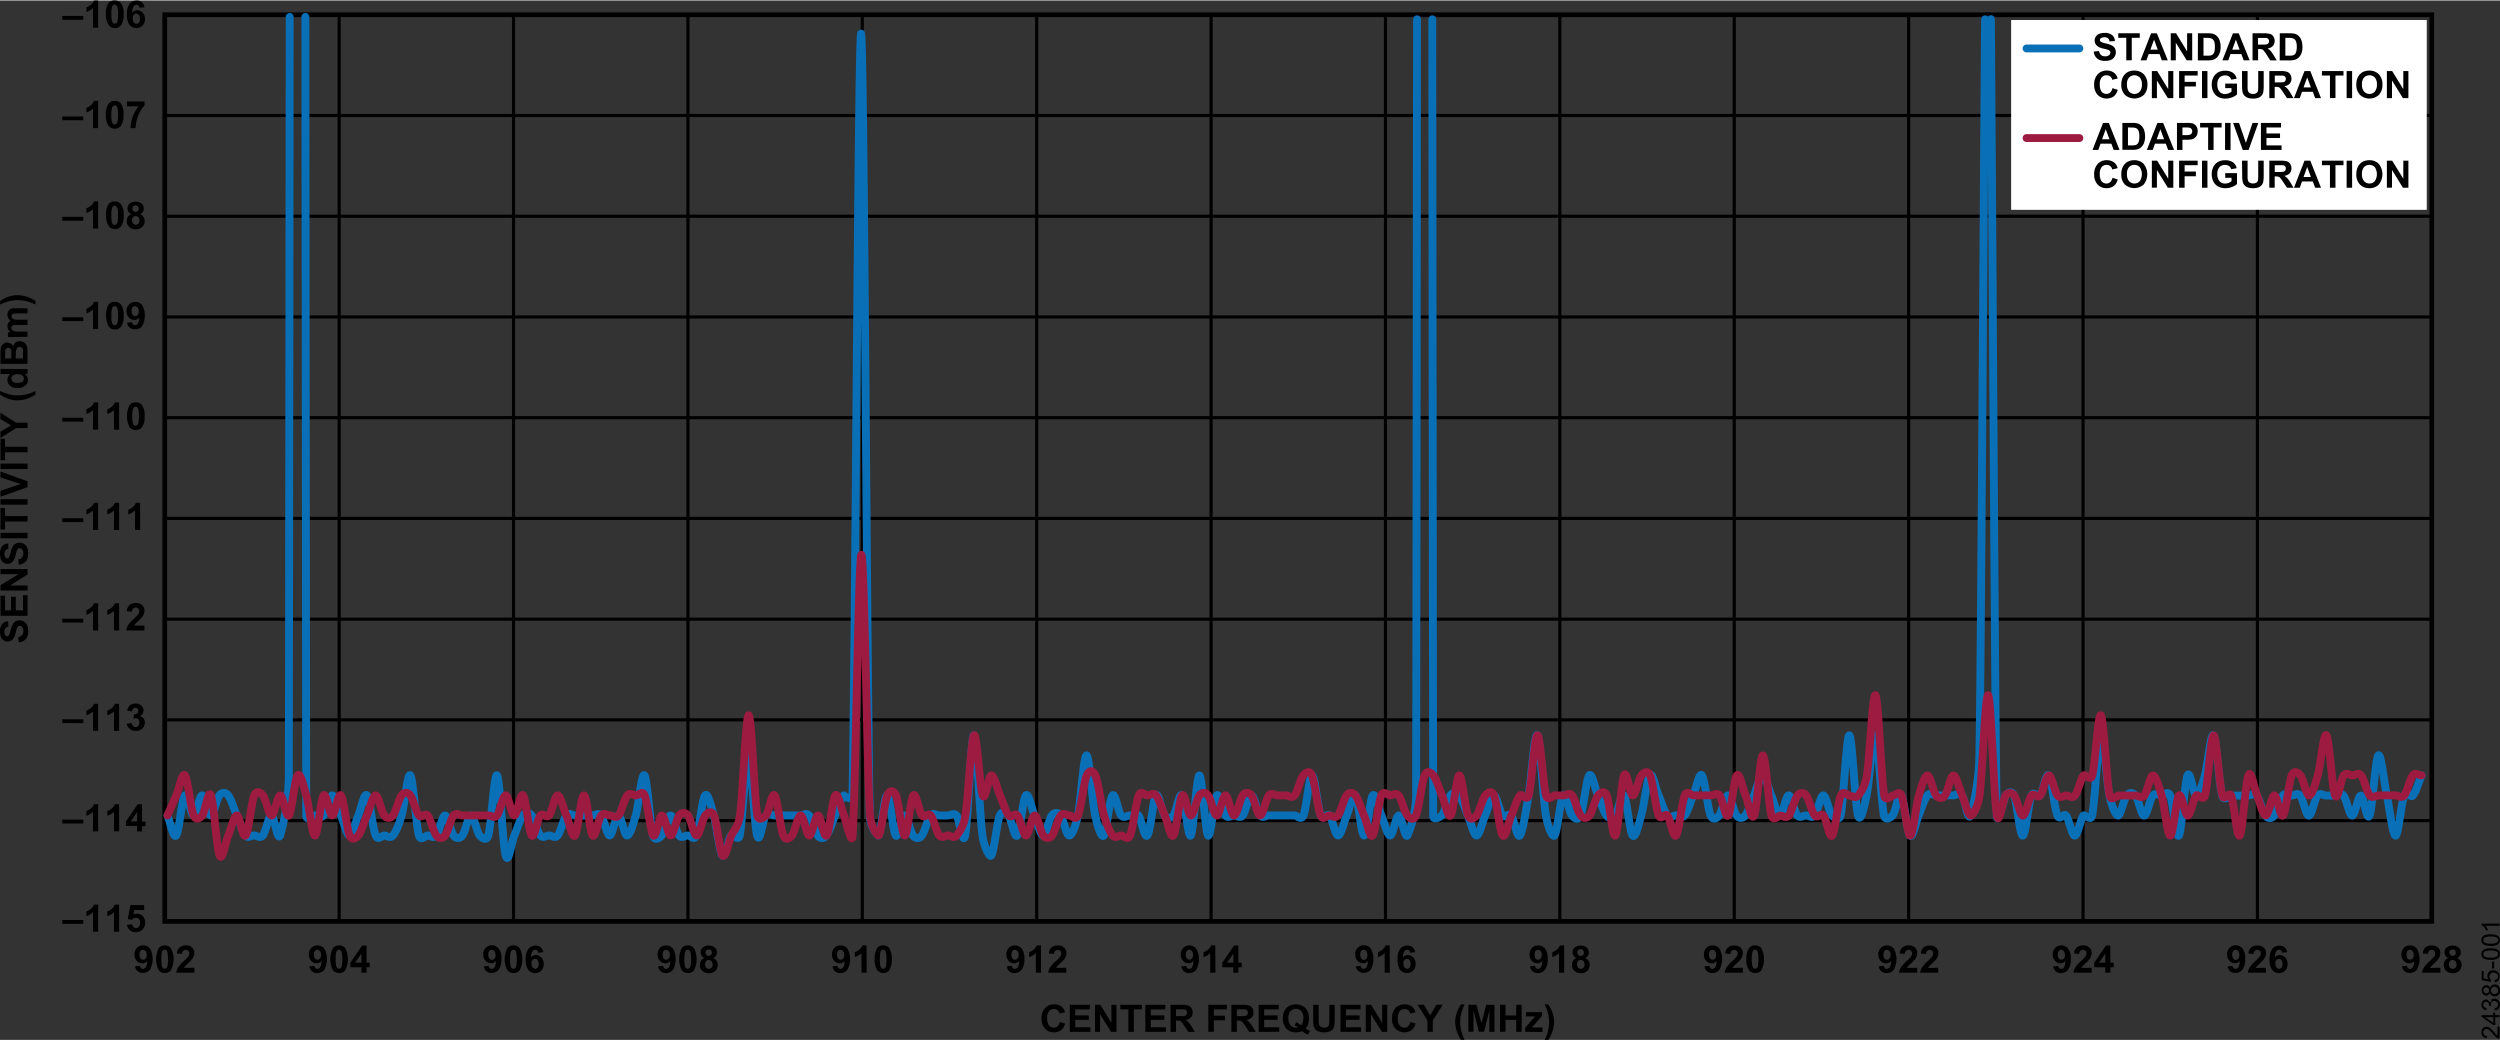 <svg id="b7ae89e2-4b3b-4a29-a013-aba1013297ac" data-name="f3c9aed3-08cc-4ffe-81c1-05bb0613c7f9" xmlns="http://www.w3.org/2000/svg" width="11.03in" height="4.59in" viewBox="0 0 794.2 330.2"><rect x="0" y="0" width="794.2" height="330.2" fill="#333333" stroke="none"/><title>24385-001</title><path d="M19.76,6.29V5.06h6.68V6.29Z" transform="translate(0.01 -0.15)"/><path d="M31.18,8.79H29.53V2.58a5.72,5.72,0,0,1-2.09,1.25V2.33a4.43,4.43,0,0,0,1.4-.8,3,3,0,0,0,1-1.37h1.34Z" transform="translate(0.01 -0.15)"/><path d="M36.44.16a2.35,2.35,0,0,1,2,.89,5.66,5.66,0,0,1,.84,3.5,5.6,5.6,0,0,1-.85,3.5,2.31,2.31,0,0,1-1.94.88,2.46,2.46,0,0,1-2-1,5.79,5.79,0,0,1-.86-3.44A5.71,5.71,0,0,1,34.44,1,2.34,2.34,0,0,1,36.44.16Zm0,1.33a.75.75,0,0,0-.53.19,1.27,1.27,0,0,0-.37.68,9.7,9.7,0,0,0-.17,2.15,9.08,9.08,0,0,0,.16,2.08,1.46,1.46,0,0,0,.38.75.84.84,0,0,0,1.06,0,1.34,1.34,0,0,0,.37-.69,9.05,9.05,0,0,0,.17-2.14,8.54,8.54,0,0,0-.18-2A1.46,1.46,0,0,0,37,1.74.76.76,0,0,0,36.44,1.49Z" transform="translate(0.01 -0.15)"/><path d="M45.89,2.3l-1.6.19a1.16,1.16,0,0,0-.3-.73.87.87,0,0,0-.64-.27,1.08,1.08,0,0,0-.88.47A4.08,4.08,0,0,0,42,4a1.91,1.91,0,0,1,1.52-.72A2.33,2.33,0,0,1,45.31,4a2.84,2.84,0,0,1,.74,2,2.87,2.87,0,0,1-.78,2.12,2.83,2.83,0,0,1-4-.07l-.13-.15a5.23,5.23,0,0,1-.84-3.31,5.34,5.34,0,0,1,.87-3.41,2.87,2.87,0,0,1,2.27-1,2.38,2.38,0,0,1,1.62.55A2.52,2.52,0,0,1,45.89,2.3ZM42.16,5.89a1.9,1.9,0,0,0,.36,1.24,1.11,1.11,0,0,0,.85.44,1,1,0,0,0,.76-.36A1.8,1.8,0,0,0,44.44,6a1.85,1.85,0,0,0-.33-1.23,1,1,0,0,0-1.48-.2,1.07,1.07,0,0,0-.19.18A1.65,1.65,0,0,0,42.16,5.89Z" transform="translate(0.01 -0.15)"/><path d="M19.76,38.2V37h6.68V38.2Z" transform="translate(0.01 -0.15)"/><path d="M31.18,40.7H29.53V34.49a5.51,5.51,0,0,1-2.09,1.25V34.25a4.76,4.76,0,0,0,1.4-.8,2.94,2.94,0,0,0,1-1.38h1.34Z" transform="translate(0.01 -0.15)"/><path d="M36.44,32.07a2.34,2.34,0,0,1,2,.9,5.57,5.57,0,0,1,.77,3.52A5.65,5.65,0,0,1,38.36,40a2.35,2.35,0,0,1-1.94.88,2.44,2.44,0,0,1-2-1,5.69,5.69,0,0,1-.79-3.39,5.74,5.74,0,0,1,.84-3.5A2.36,2.36,0,0,1,36.44,32.07Zm0,1.42a.8.8,0,0,0-.53.19,1.27,1.27,0,0,0-.37.68,10.17,10.17,0,0,0-.19,2.13,9,9,0,0,0,.16,2.08,1.42,1.42,0,0,0,.38.75.82.82,0,0,0,1.06,0,1.27,1.27,0,0,0,.37-.68,9.14,9.14,0,0,0,.17-2.15,8.47,8.47,0,0,0-.16-2.07,1.49,1.49,0,0,0-.38-.76A.72.72,0,0,0,36.44,33.49Z" transform="translate(0.01 -0.15)"/><path d="M40.31,33.76V32.23h5.63v1.19a9.07,9.07,0,0,0-1.42,2,11.9,11.9,0,0,0-1.08,2.7,10.71,10.71,0,0,0-.37,2.58H41.44a11,11,0,0,1,.74-3.63A12.11,12.11,0,0,1,44,33.76Z" transform="translate(0.01 -0.15)"/><path d="M19.76,70.12V68.89h6.68v1.23Z" transform="translate(0.01 -0.15)"/><path d="M31.18,72.61H29.53v-6.2a5.72,5.72,0,0,1-2.09,1.25v-1.5a4.54,4.54,0,0,0,1.4-.8,3,3,0,0,0,1-1.37h1.34Z" transform="translate(0.01 -0.15)"/><path d="M36.44,64a2.35,2.35,0,0,1,2,.89,5.68,5.68,0,0,1,.84,3.5,5.6,5.6,0,0,1-.85,3.5,2.31,2.31,0,0,1-1.94.88,2.44,2.44,0,0,1-2-1,5.75,5.75,0,0,1-.77-3.44,5.7,5.7,0,0,1,.72-3.45A2.37,2.37,0,0,1,36.44,64Zm0,1.36a.86.86,0,0,0-.53.19,1.34,1.34,0,0,0-.37.69,9.7,9.7,0,0,0-.17,2.15,8.75,8.75,0,0,0,.14,2.11,1.45,1.45,0,0,0,.38.76.85.85,0,0,0,.53.18.74.74,0,0,0,.53-.19,1.27,1.27,0,0,0,.37-.68,9,9,0,0,0,.17-2.14,8.55,8.55,0,0,0-.16-2.08,1.49,1.49,0,0,0-.38-.76A.89.89,0,0,0,36.44,65.35Z" transform="translate(0.01 -0.15)"/><path d="M41.72,68a2,2,0,0,1-.93-.74,2.07,2.07,0,0,1-.29-1,2.12,2.12,0,0,1,.67-1.59,3.26,3.26,0,0,1,3.81,0,2.06,2.06,0,0,1,.68,1.59,1.86,1.86,0,0,1-.31,1.07,2,2,0,0,1-.87.71,2.25,2.25,0,0,1,1.08.84,2.15,2.15,0,0,1,.38,1.27,2.58,2.58,0,0,1-.76,1.93,2.75,2.75,0,0,1-2,.75,3,3,0,0,1-2-.62,2.38,2.38,0,0,1-.92-2,2.5,2.5,0,0,1,.34-1.28A2.26,2.26,0,0,1,41.72,68Zm.19,2A1.5,1.5,0,0,0,42.26,71a1.12,1.12,0,0,0,.87.38,1.08,1.08,0,0,0,.84-.37,1.52,1.52,0,0,0,.34-1,1.37,1.37,0,0,0-.34-1,1.12,1.12,0,0,0-.86-.37,1,1,0,0,0-.9.42,1.54,1.54,0,0,0-.3.9Zm.15-3.68a1,1,0,0,0,1,1,1,1,0,1,0,0-2.07,1,1,0,0,0-.76.29,1,1,0,0,0-.24.8Z" transform="translate(0.01 -0.15)"/><path d="M19.76,102V100.8h6.68V102Z" transform="translate(0.01 -0.15)"/><path d="M31.18,104.49H29.53V98.32a5.58,5.58,0,0,1-2.09,1.25V98.08a4.54,4.54,0,0,0,1.4-.8,2.94,2.94,0,0,0,1-1.38h1.34Z" transform="translate(0.01 -0.15)"/><path d="M36.44,95.9a2.38,2.38,0,0,1,2,.89,5.69,5.69,0,0,1,.84,3.5,5.6,5.6,0,0,1-.85,3.5,2.31,2.31,0,0,1-1.94.88,2.44,2.44,0,0,1-2-1,7.9,7.9,0,0,1-.05-6.89A2.38,2.38,0,0,1,36.44,95.9Zm0,1.37a.86.86,0,0,0-.53.19,1.27,1.27,0,0,0-.37.68,9.7,9.7,0,0,0-.17,2.15,9,9,0,0,0,.16,2.08,1.38,1.38,0,0,0,.38.75.75.75,0,0,0,.53.19.8.8,0,0,0,.53-.19,1.27,1.27,0,0,0,.37-.68,9.14,9.14,0,0,0,.17-2.15,8.59,8.59,0,0,0-.16-2.08,1.46,1.46,0,0,0-.38-.75A.84.84,0,0,0,36.44,97.27Z" transform="translate(0.01 -0.15)"/><path d="M40.35,102.54l1.59-.17a1.19,1.19,0,0,0,.3.72.91.91,0,0,0,.65.23,1.06,1.06,0,0,0,.87-.47,3.94,3.94,0,0,0,.46-1.94,2,2,0,0,1-1.55.72,2.27,2.27,0,0,1-1.75-.79,2.87,2.87,0,0,1-.74-2A2.93,2.93,0,0,1,41,96.73a2.82,2.82,0,0,1,4,0l.14.16a7,7,0,0,1,0,6.73,2.79,2.79,0,0,1-2.27,1,2.37,2.37,0,0,1-1.63-.54A2.55,2.55,0,0,1,40.35,102.54Zm3.72-3.6a1.88,1.88,0,0,0-.36-1.23,1.09,1.09,0,0,0-.85-.44,1,1,0,0,0-.76.36,1.84,1.84,0,0,0-.3,1.18,1.87,1.87,0,0,0,.33,1.22,1,1,0,0,0,.82.39,1,1,0,0,0,.8-.38A1.59,1.59,0,0,0,44.07,98.94Z" transform="translate(0.01 -0.15)"/><path d="M19.76,133.94v-1.23h6.68v1.23Z" transform="translate(0.01 -0.15)"/><path d="M31.18,136.49H29.53v-6.2a5.47,5.47,0,0,1-2.09,1.2V130a4.54,4.54,0,0,0,1.4-.8,2.92,2.92,0,0,0,1-1.37h1.34Z" transform="translate(0.01 -0.15)"/><path d="M37.85,136.49H36.2v-6.2a5.59,5.59,0,0,1-2.12,1.2V130a4.54,4.54,0,0,0,1.4-.8,2.92,2.92,0,0,0,1-1.37h1.34Z" transform="translate(0.01 -0.15)"/><path d="M43.09,127.82a2.33,2.33,0,0,1,2,.89,5.65,5.65,0,0,1,.84,3.49,5.71,5.71,0,0,1-.84,3.51,2.34,2.34,0,0,1-2,.88,2.44,2.44,0,0,1-2-1,7.85,7.85,0,0,1,.08-6.93A2.38,2.38,0,0,1,43.09,127.82Zm0,1.36a.86.86,0,0,0-.53.19,1.29,1.29,0,0,0-.36.68A9.14,9.14,0,0,0,42,132.2a10.3,10.3,0,0,0,.15,2.08,1.38,1.38,0,0,0,.38.75.75.75,0,0,0,.53.19.76.76,0,0,0,.54-.19,1.25,1.25,0,0,0,.36-.68,14,14,0,0,0,0-4.22,1.43,1.43,0,0,0-.39-.76A.84.84,0,0,0,43.09,129.18Z" transform="translate(0.01 -0.15)"/><path d="M19.76,165.87v-1.24h6.68v1.24Z" transform="translate(0.01 -0.15)"/><path d="M31.18,168.36H29.53v-6.21a5.58,5.58,0,0,1-2.09,1.25v-1.5a4.43,4.43,0,0,0,1.4-.8,2.92,2.92,0,0,0,1-1.37h1.34Z" transform="translate(0.01 -0.15)"/><path d="M37.85,168.36H36.2v-6.21a5.57,5.57,0,0,1-2.12,1.25v-1.5a4.54,4.54,0,0,0,1.4-.8,2.92,2.92,0,0,0,1-1.37h1.34Z" transform="translate(0.01 -0.15)"/><path d="M44.52,168.36H42.88v-6.21a5.61,5.61,0,0,1-2.13,1.25v-1.5a4.43,4.43,0,0,0,1.4-.8,3,3,0,0,0,1-1.37h1.33Z" transform="translate(0.01 -0.15)"/><path d="M19.76,197.78v-1.23h6.68v1.23Z" transform="translate(0.01 -0.15)"/><path d="M31.18,200.28H29.53v-6.21a5.72,5.72,0,0,1-2.09,1.25v-1.49a5,5,0,0,0,1.4-.8,3,3,0,0,0,1-1.38h1.34Z" transform="translate(0.01 -0.15)"/><path d="M37.85,200.28H36.2v-6.21a5.84,5.84,0,0,1-2.12,1.25v-1.49a5,5,0,0,0,1.4-.8,3,3,0,0,0,1-1.38h1.34Z" transform="translate(0.01 -0.15)"/><path d="M45.87,198.75v1.53H40.1a4,4,0,0,1,.56-1.65,11,11,0,0,1,1.85-2.06,12.07,12.07,0,0,0,1.37-1.4,1.82,1.82,0,0,0,.34-1,1.14,1.14,0,0,0-.3-.85,1.27,1.27,0,0,0-1.64,0,1.62,1.62,0,0,0-.35,1l-1.64-.16a2.75,2.75,0,0,1,.92-2,3.07,3.07,0,0,1,1.94-.59,2.73,2.73,0,0,1,2,.69,2.19,2.19,0,0,1,.73,1.7,3,3,0,0,1-.21,1.11,4.94,4.94,0,0,1-.66,1.1,12.22,12.22,0,0,1-1.07,1.09c-.52.48-.85.79-1,1a2.61,2.61,0,0,0-.34.46Z" transform="translate(0.01 -0.15)"/><path d="M19.76,229.7v-1.2h6.68v1.24Z" transform="translate(0.01 -0.15)"/><path d="M31.18,232.19H29.53V226a5.69,5.69,0,0,1-2.09,1.24v-1.49a5,5,0,0,0,1.4-.8,3,3,0,0,0,1-1.37h1.34Z" transform="translate(0.01 -0.15)"/><path d="M37.85,232.19H36.2V226a5.81,5.81,0,0,1-2.12,1.24v-1.49a5,5,0,0,0,1.4-.8,3,3,0,0,0,1-1.37h1.34Z" transform="translate(0.01 -0.15)"/><path d="M40.25,229.91l1.6-.19a1.47,1.47,0,0,0,.41.93,1.09,1.09,0,0,0,.8.32,1.17,1.17,0,0,0,.86-.38,1.5,1.5,0,0,0,.35-1.05,1.35,1.35,0,0,0-.33-1,1.08,1.08,0,0,0-.82-.36,2.45,2.45,0,0,0-.75.12l.18-1.34a1.55,1.55,0,0,0,1-.29,1.07,1.07,0,0,0,.35-.82.89.89,0,0,0-.77-1H43a1,1,0,0,0-.72.29,1.43,1.43,0,0,0-.37.86l-1.52-.26a3.48,3.48,0,0,1,.48-1.24,2.07,2.07,0,0,1,.89-.74A3,3,0,0,1,43,223.5a2.54,2.54,0,0,1,2,.77,2,2,0,0,1,0,2.83,2.25,2.25,0,0,1-.6.4,2,2,0,0,1,1.62,2,2.58,2.58,0,0,1-.83,1.93,2.85,2.85,0,0,1-2,.8,2.9,2.9,0,0,1-1.94-.67A2.66,2.66,0,0,1,40.25,229.91Z" transform="translate(0.01 -0.15)"/><path d="M19.76,261.61v-1.23h6.68v1.23Z" transform="translate(0.01 -0.15)"/><path d="M31.18,264.1H29.53v-6.2a5.72,5.72,0,0,1-2.09,1.25v-1.5a4.43,4.43,0,0,0,1.4-.8,3,3,0,0,0,1-1.37h1.34Z" transform="translate(0.01 -0.15)"/><path d="M37.85,264.1H36.2v-6.2a5.84,5.84,0,0,1-2.12,1.25v-1.5a4.76,4.76,0,0,0,1.4-.8,3,3,0,0,0,1-1.37h1.34Z" transform="translate(0.01 -0.15)"/><path d="M43.54,264.1v-1.72H40v-1.45l3.73-5.43h1.38V261H46.2v1.45H45.13v1.72Zm0-3.17V258l-2,2.94Z" transform="translate(0.01 -0.15)"/><path d="M19.76,293.5v-1.23h6.68v1.23Z" transform="translate(0.01 -0.15)"/><path d="M31.18,296H29.53v-6.21a5.51,5.51,0,0,1-2.09,1.25v-1.49a5,5,0,0,0,1.4-.8,2.94,2.94,0,0,0,1-1.38h1.34Z" transform="translate(0.01 -0.15)"/><path d="M37.85,296H36.2v-6.21a5.49,5.49,0,0,1-2.12,1.25v-1.49a5,5,0,0,0,1.4-.8,2.94,2.94,0,0,0,1-1.38h1.34Z" transform="translate(0.01 -0.15)"/><path d="M40.33,293.81l1.64-.17a1.45,1.45,0,0,0,.47.86,1.14,1.14,0,0,0,.8.33,1.09,1.09,0,0,0,.87-.42,1.83,1.83,0,0,0,.36-1.26,1.66,1.66,0,0,0-.36-1.19,1.16,1.16,0,0,0-.92-.4,1.67,1.67,0,0,0-1.27.63L40.58,292l.85-4.47h4.35v1.54H42.62l-.25,1.46a2.44,2.44,0,0,1,1.12-.28,2.47,2.47,0,0,1,1.86.8,2.84,2.84,0,0,1,.76,2.07A3.07,3.07,0,0,1,45.5,295a2.74,2.74,0,0,1-2.33,1.14,2.91,2.91,0,0,1-1.94-.64A2.67,2.67,0,0,1,40.33,293.81Z" transform="translate(0.01 -0.15)"/><path d="M42.86,307l1.6-.18a1.14,1.14,0,0,0,.3.72.92.92,0,0,0,.65.24,1.09,1.09,0,0,0,.87-.47,4,4,0,0,0,.46-2,2,2,0,0,1-1.55.72,2.34,2.34,0,0,1-1.75-.78,2.89,2.89,0,0,1-.74-2,2.93,2.93,0,0,1,.78-2.11,2.63,2.63,0,0,1,2-.8,2.66,2.66,0,0,1,2.15,1,7,7,0,0,1,0,6.72,2.78,2.78,0,0,1-2.27,1,2.42,2.42,0,0,1-1.63-.54A2.66,2.66,0,0,1,42.86,307Zm3.73-3.6a1.9,1.9,0,0,0-.36-1.24,1.08,1.08,0,0,0-.85-.43.94.94,0,0,0-.76.36,1.82,1.82,0,0,0-.3,1.18,1.9,1.9,0,0,0,.33,1.22,1,1,0,0,0,.82.39,1,1,0,0,0,.8-.38A1.62,1.62,0,0,0,46.59,303.38Z" transform="translate(0.01 -0.15)"/><path d="M52.29,300.34a2.37,2.37,0,0,1,2,.89,7.65,7.65,0,0,1,0,7,2.31,2.31,0,0,1-1.94.88,2.44,2.44,0,0,1-2-1,7.88,7.88,0,0,1,.07-6.93A2.33,2.33,0,0,1,52.29,300.34Zm0,1.37a.83.83,0,0,0-.54.19,1.36,1.36,0,0,0-.36.68,14.28,14.28,0,0,0,0,4.23,1.47,1.47,0,0,0,.39.75.83.83,0,0,0,1.06,0,1.25,1.25,0,0,0,.36-.69,14,14,0,0,0,0-4.22,1.46,1.46,0,0,0-.38-.75A.79.79,0,0,0,52.29,301.71Z" transform="translate(0.01 -0.15)"/><path d="M61.74,307.44V309H56a4.16,4.16,0,0,1,.56-1.64,11.31,11.31,0,0,1,1.85-2.06,12.94,12.94,0,0,0,1.37-1.4,1.79,1.79,0,0,0,.34-1,1.16,1.16,0,0,0-.3-.85,1.27,1.27,0,0,0-1.64,0,1.58,1.58,0,0,0-.35,1l-1.64-.17a2.7,2.7,0,0,1,.92-1.95A3.17,3.17,0,0,1,59,300.3a2.81,2.81,0,0,1,2,.69,2.19,2.19,0,0,1,.73,1.7,2.76,2.76,0,0,1-.21,1.1,4.23,4.23,0,0,1-.66,1.1,10.19,10.19,0,0,1-1.08,1.1,8.9,8.9,0,0,0-1,1,2.61,2.61,0,0,0-.34.46Z" transform="translate(0.01 -0.15)"/><path d="M98.26,307l1.6-.18a1.12,1.12,0,0,0,.3.72.88.88,0,0,0,.65.24,1.07,1.07,0,0,0,.87-.47,3.85,3.85,0,0,0,.45-2,2,2,0,0,1-1.55.72,2.36,2.36,0,0,1-1.75-.78,2.88,2.88,0,0,1-.73-2,3,3,0,0,1,.77-2.11,2.82,2.82,0,0,1,4,.05l.14.16a7,7,0,0,1,0,6.72,2.78,2.78,0,0,1-2.27,1.05,2.37,2.37,0,0,1-1.63-.54A2.62,2.62,0,0,1,98.26,307Zm3.73-3.6a1.86,1.86,0,0,0-.37-1.24,1.05,1.05,0,0,0-.85-.43,1,1,0,0,0-.75.36,1.89,1.89,0,0,0-.31,1.18,2,2,0,0,0,.33,1.22,1,1,0,0,0,.82.39,1,1,0,0,0,.8-.38A1.55,1.55,0,0,0,102,303.38Z" transform="translate(0.01 -0.15)"/><path d="M107.68,300.34a2.33,2.33,0,0,1,2,.89,7.71,7.71,0,0,1,0,7,2.31,2.31,0,0,1-2,.88,2.45,2.45,0,0,1-2-1,7.82,7.82,0,0,1,.08-6.93A2.33,2.33,0,0,1,107.68,300.34Zm0,1.37a.8.8,0,0,0-.53.19,1.19,1.19,0,0,0-.36.68,9.14,9.14,0,0,0-.17,2.15,10.35,10.35,0,0,0,.15,2.08,1.62,1.62,0,0,0,.38.75.85.85,0,0,0,1.07,0,1.32,1.32,0,0,0,.36-.69,13.57,13.57,0,0,0,0-4.22,1.3,1.3,0,0,0-.39-.75A.78.78,0,0,0,107.68,301.71Z" transform="translate(0.01 -0.15)"/><path d="M114.8,309v-1.72h-3.51v-1.45l3.72-5.45h1.43v5.45h1v1.45h-1V309Zm0-3.17v-2.94l-2,2.94Z" transform="translate(0.01 -0.15)"/><path d="M153.67,307l1.59-.18a1.08,1.08,0,0,0,.31.72.86.86,0,0,0,.65.24,1,1,0,0,0,.86-.47,4,4,0,0,0,.46-2A2,2,0,0,1,156,306a2.33,2.33,0,0,1-1.75-.78,2.8,2.8,0,0,1-.74-2,2.85,2.85,0,0,1,.78-2.11,2.81,2.81,0,0,1,4,.05l.15.16a5.29,5.29,0,0,1,.84,3.33,5.34,5.34,0,0,1-.87,3.39,2.81,2.81,0,0,1-2.28,1.05,2.32,2.32,0,0,1-1.62-.54A2.57,2.57,0,0,1,153.67,307Zm3.73-3.6a2,2,0,0,0-.37-1.24,1.11,1.11,0,0,0-.85-.43,1,1,0,0,0-.76.36,1.77,1.77,0,0,0-.3,1.18,1.8,1.8,0,0,0,.33,1.25,1,1,0,0,0,1.39.22,1,1,0,0,0,.23-.22,1.62,1.62,0,0,0,.38-1.12Z" transform="translate(0.01 -0.15)"/><path d="M163.09,300.34a2.35,2.35,0,0,1,2,.89,7.71,7.71,0,0,1,0,7,2.38,2.38,0,0,1-2,.88,2.42,2.42,0,0,1-2-1,7.82,7.82,0,0,1,.08-6.93A2.32,2.32,0,0,1,163.09,300.34Zm0,1.37a.77.77,0,0,0-.53.19,1.15,1.15,0,0,0-.37.68,9.14,9.14,0,0,0-.17,2.15,8.51,8.51,0,0,0,.16,2.08,1.46,1.46,0,0,0,.38.75.82.82,0,0,0,1.06,0,1.34,1.34,0,0,0,.37-.69,10.19,10.19,0,0,0,.17-2.14,9,9,0,0,0-.16-2.08,1.42,1.42,0,0,0-.38-.75A.8.8,0,0,0,163.09,301.71Z" transform="translate(0.01 -0.15)"/><path d="M172.56,302.5l-1.59.17a1.21,1.21,0,0,0-.31-.72.91.91,0,0,0-.64-.24,1.06,1.06,0,0,0-.88.47,3.79,3.79,0,0,0-.45,1.95,1.92,1.92,0,0,1,1.53-.72,2.36,2.36,0,0,1,1.76.78,3.21,3.21,0,0,1,0,4.14,2.6,2.6,0,0,1-2,.8,2.66,2.66,0,0,1-2.14-1,5.11,5.11,0,0,1-.84-3.31,5.29,5.29,0,0,1,.87-3.41,2.85,2.85,0,0,1,2.27-1,2.4,2.4,0,0,1,1.62.55A2.54,2.54,0,0,1,172.56,302.5Zm-3.73,3.59a1.84,1.84,0,0,0,.37,1.24,1.06,1.06,0,0,0,.84.44,1,1,0,0,0,.76-.36,1.86,1.86,0,0,0,.31-1.17,1.91,1.91,0,0,0-.33-1.23,1,1,0,0,0-.82-.39,1,1,0,0,0-.8.37,1.56,1.56,0,0,0-.33,1.08Z" transform="translate(0.01 -0.15)"/><path d="M209.07,307l1.59-.18a1.14,1.14,0,0,0,.3.72.91.91,0,0,0,.65.24,1.09,1.09,0,0,0,.87-.47,4.06,4.06,0,0,0,.46-2,2,2,0,0,1-1.55.72,2.33,2.33,0,0,1-1.75-.78,3.16,3.16,0,0,1,0-4.11,2.81,2.81,0,0,1,4,.05l.15.16a7,7,0,0,1,0,6.72,2.78,2.78,0,0,1-2.27,1.05,2.42,2.42,0,0,1-1.63-.54A2.55,2.55,0,0,1,209.07,307Zm3.72-3.6a2,2,0,0,0-.36-1.24,1.1,1.1,0,0,0-.85-.43.93.93,0,0,0-.76.36,2.44,2.44,0,0,0,0,2.4,1,1,0,0,0,1.62,0A1.68,1.68,0,0,0,212.79,303.38Z" transform="translate(0.01 -0.15)"/><path d="M218.45,300.34a2.35,2.35,0,0,1,2,.89,7.65,7.65,0,0,1,0,7,2.32,2.32,0,0,1-1.94.88,2.42,2.42,0,0,1-2-1,7.85,7.85,0,0,1,.07-6.93A2.35,2.35,0,0,1,218.45,300.34Zm0,1.37a.81.81,0,0,0-.54.19,1.29,1.29,0,0,0-.36.68,14.28,14.28,0,0,0,0,4.23,1.47,1.47,0,0,0,.39.75.84.84,0,0,0,.53.19.86.86,0,0,0,.53-.19,1.25,1.25,0,0,0,.36-.69,9,9,0,0,0,.17-2.14,10.35,10.35,0,0,0-.15-2.08,1.46,1.46,0,0,0-.38-.75A.79.79,0,0,0,218.45,301.71Z" transform="translate(0.01 -0.15)"/><path d="M223.79,304.33a1.89,1.89,0,0,1-.93-.74,2.07,2.07,0,0,1-.29-1,2,2,0,0,1,.67-1.58,3.2,3.2,0,0,1,3.81,0,2.06,2.06,0,0,1,.68,1.58,1.88,1.88,0,0,1-1.19,1.78,2.26,2.26,0,0,1,1.09.84,2.22,2.22,0,0,1,.37,1.27,2.58,2.58,0,0,1-.76,1.93,2.75,2.75,0,0,1-2,.75,3,3,0,0,1-2-.62,2.39,2.39,0,0,1-.92-2,2.51,2.51,0,0,1,.35-1.28A2.18,2.18,0,0,1,223.79,304.33Zm.19,2a1.45,1.45,0,0,0,.35,1.06,1.12,1.12,0,0,0,.87.38,1.08,1.08,0,0,0,.84-.36,1.56,1.56,0,0,0,.33-1.06,1.35,1.35,0,0,0-.34-1,1.12,1.12,0,0,0-.86-.37,1,1,0,0,0-.9.42,1.55,1.55,0,0,0-.29,1Zm.15-3.68a1,1,0,0,0,2,0,.95.95,0,0,0-1-1,1,1,0,0,0-.76.28,1,1,0,0,0-.23.76Z" transform="translate(0.01 -0.15)"/><path d="M264.45,307l1.6-.18a1.14,1.14,0,0,0,.3.72.92.92,0,0,0,.65.24,1.09,1.09,0,0,0,.87-.47,4.06,4.06,0,0,0,.46-2,2,2,0,0,1-1.56.72,2.33,2.33,0,0,1-1.75-.78,2.83,2.83,0,0,1-.73-2,2.92,2.92,0,0,1,.77-2.11,2.82,2.82,0,0,1,4,.05l.14.16a7.08,7.08,0,0,1,0,6.72,2.78,2.78,0,0,1-2.27,1.05,2.37,2.37,0,0,1-1.63-.54A2.62,2.62,0,0,1,264.45,307Zm3.73-3.6a1.86,1.86,0,0,0-.37-1.24,1,1,0,0,0-.84-.43.93.93,0,0,0-.76.36,1.82,1.82,0,0,0-.3,1.18,2,2,0,0,0,.32,1.22,1,1,0,0,0,.82.39,1,1,0,0,0,.8-.38,1.56,1.56,0,0,0,.34-1.1Z" transform="translate(0.01 -0.15)"/><path d="M275.31,309h-1.64v-6.2a5.74,5.74,0,0,1-2.13,1.25V302.5a4.43,4.43,0,0,0,1.4-.8,3,3,0,0,0,1-1.37h1.33Z" transform="translate(0.01 -0.15)"/><path d="M280.56,300.34a2.37,2.37,0,0,1,1.95.89,7.65,7.65,0,0,1,0,7,2.32,2.32,0,0,1-1.94.88,2.44,2.44,0,0,1-2-1,7.88,7.88,0,0,1,.07-6.93A2.32,2.32,0,0,1,280.56,300.34Zm0,1.37a.8.8,0,0,0-.53.19,1.27,1.27,0,0,0-.37.68,14.28,14.28,0,0,0,0,4.23,1.55,1.55,0,0,0,.39.75.82.82,0,0,0,1.06,0,1.25,1.25,0,0,0,.36-.69,14,14,0,0,0,0-4.22,1.46,1.46,0,0,0-.38-.75A.79.79,0,0,0,280.56,301.71Z" transform="translate(0.01 -0.15)"/><path d="M319.86,307l1.59-.18a1.08,1.08,0,0,0,.31.72.88.88,0,0,0,.65.24,1.07,1.07,0,0,0,.87-.47,4,4,0,0,0,.45-2,2,2,0,0,1-1.55.72,2.34,2.34,0,0,1-1.75-.78,3.19,3.19,0,0,1,0-4.11,2.82,2.82,0,0,1,4,.05,1.07,1.07,0,0,1,.14.16,5.17,5.17,0,0,1,.84,3.33,5.22,5.22,0,0,1-.87,3.39,2.8,2.8,0,0,1-2.28,1.05,2.34,2.34,0,0,1-1.62-.54A2.62,2.62,0,0,1,319.86,307Zm3.73-3.6a1.91,1.91,0,0,0-.37-1.24,1.05,1.05,0,0,0-.85-.43,1,1,0,0,0-.76.36,2.44,2.44,0,0,0,0,2.4,1,1,0,0,0,1.4.22.92.92,0,0,0,.22-.22A1.59,1.59,0,0,0,323.59,303.38Z" transform="translate(0.01 -0.15)"/><path d="M330.71,309h-1.65v-6.2a5.7,5.7,0,0,1-2.12,1.25V302.5a4.43,4.43,0,0,0,1.4-.8,3,3,0,0,0,1-1.37h1.34Z" transform="translate(0.01 -0.15)"/><path d="M338.73,307.44V309H333a4.16,4.16,0,0,1,.56-1.64,11.31,11.31,0,0,1,1.85-2.06,11.31,11.31,0,0,0,1.37-1.4,1.79,1.79,0,0,0,.34-1,1.12,1.12,0,0,0-.3-.85,1.26,1.26,0,0,0-1.63,0,1.59,1.59,0,0,0-.36,1l-1.64-.17a2.75,2.75,0,0,1,.92-1.95,3.15,3.15,0,0,1,1.94-.59,2.81,2.81,0,0,1,2,.69,2.21,2.21,0,0,1,.72,1.7,2.76,2.76,0,0,1-.21,1.1,4.2,4.2,0,0,1-.65,1.1,10.19,10.19,0,0,1-1.08,1.1,8.9,8.9,0,0,0-1,1,3,3,0,0,0-.34.46Z" transform="translate(0.01 -0.15)"/><path d="M375.26,307l1.59-.18a1.19,1.19,0,0,0,.3.72.92.92,0,0,0,.65.24,1.07,1.07,0,0,0,.87-.47,3.85,3.85,0,0,0,.46-2,2,2,0,0,1-1.55.72,2.36,2.36,0,0,1-1.75-.78,2.89,2.89,0,0,1-.74-2,2.93,2.93,0,0,1,.78-2.11,2.82,2.82,0,0,1,4,.05,1.07,1.07,0,0,1,.14.16,7,7,0,0,1,0,6.72,2.78,2.78,0,0,1-2.27,1.05,2.42,2.42,0,0,1-1.63-.54A2.6,2.6,0,0,1,375.26,307Zm3.72-3.6a1.9,1.9,0,0,0-.36-1.24,1.08,1.08,0,0,0-.85-.43,1,1,0,0,0-.76.36,1.89,1.89,0,0,0-.3,1.18,2,2,0,0,0,.33,1.22,1,1,0,0,0,.82.39,1,1,0,0,0,.8-.38A1.62,1.62,0,0,0,379,303.38Z" transform="translate(0.01 -0.15)"/><path d="M386.11,309h-1.66v-6.2a5.66,5.66,0,0,1-2.13,1.25V302.5a4.32,4.32,0,0,0,1.4-.8,3,3,0,0,0,1-1.37h1.34Z" transform="translate(0.01 -0.15)"/><path d="M391.8,309v-1.72h-3.52v-1.45l3.73-5.45h1.38v5.45h1.06v1.45h-1.07V309Zm0-3.17v-2.94l-2,2.94Z" transform="translate(0.01 -0.15)"/><path d="M430.66,307l1.6-.18a1.14,1.14,0,0,0,.3.72.91.91,0,0,0,.65.24,1.09,1.09,0,0,0,.87-.47,4.06,4.06,0,0,0,.46-2A2,2,0,0,1,433,306a2.33,2.33,0,0,1-1.75-.78,2.79,2.79,0,0,1-.73-2,2.85,2.85,0,0,1,.78-2.11,2.63,2.63,0,0,1,2-.8,2.69,2.69,0,0,1,2.15,1,7,7,0,0,1,0,6.72,2.78,2.78,0,0,1-2.27,1,2.33,2.33,0,0,1-1.63-.54A2.55,2.55,0,0,1,430.66,307Zm3.73-3.6a2,2,0,0,0-.37-1.24,1,1,0,0,0-.84-.43.93.93,0,0,0-.76.36,1.82,1.82,0,0,0-.3,1.18,1.87,1.87,0,0,0,.34,1.25,1,1,0,0,0,1.62,0,1.63,1.63,0,0,0,.31-1.13Z" transform="translate(0.01 -0.15)"/><path d="M441.51,309h-1.64v-6.2a5.74,5.74,0,0,1-2.13,1.25V302.5a4.54,4.54,0,0,0,1.4-.8,3.11,3.11,0,0,0,1-1.37h1.33Z" transform="translate(0.01 -0.15)"/><path d="M449.55,302.5l-1.59.17a1.19,1.19,0,0,0-.3-.72.91.91,0,0,0-.64-.24,1.08,1.08,0,0,0-.89.47,3.89,3.89,0,0,0-.45,1.95,1.92,1.92,0,0,1,1.53-.72,2.35,2.35,0,0,1,1.77.78,2.88,2.88,0,0,1,.73,2,2.92,2.92,0,0,1-.77,2.11,2.84,2.84,0,0,1-4.14-.2,5.1,5.1,0,0,1-.83-3.31,5.29,5.29,0,0,1,.87-3.41,2.85,2.85,0,0,1,2.27-1,2.4,2.4,0,0,1,1.62.55A2.59,2.59,0,0,1,449.55,302.5Zm-3.73,3.59a1.84,1.84,0,0,0,.37,1.24,1.07,1.07,0,0,0,.84.44,1,1,0,0,0,.77-.36,1.86,1.86,0,0,0,.3-1.17,1.91,1.91,0,0,0-.33-1.23,1,1,0,0,0-1.48-.14l-.14.14a1.61,1.61,0,0,0-.33,1.06Z" transform="translate(0.01 -0.15)"/><path d="M486.06,307l1.59-.18a1.08,1.08,0,0,0,.31.72.86.86,0,0,0,.65.24,1.09,1.09,0,0,0,.87-.47,4.1,4.1,0,0,0,.45-2,2,2,0,0,1-1.55.72,2.33,2.33,0,0,1-1.75-.78,2.79,2.79,0,0,1-.73-2,2.88,2.88,0,0,1,.77-2.11,2.81,2.81,0,0,1,4,.05l.15.16a5.23,5.23,0,0,1,.84,3.33,5.28,5.28,0,0,1-.87,3.39,2.81,2.81,0,0,1-2.28,1.05,2.32,2.32,0,0,1-1.62-.54A2.57,2.57,0,0,1,486.06,307Zm3.73-3.6a2,2,0,0,0-.37-1.24,1.07,1.07,0,0,0-.85-.43,1,1,0,0,0-.76.36,2.44,2.44,0,0,0,0,2.4,1,1,0,0,0,1.39.22.8.8,0,0,0,.23-.22,1.64,1.64,0,0,0,.33-1.09Z" transform="translate(0.01 -0.15)"/><path d="M496.91,309h-1.65v-6.2a5.7,5.7,0,0,1-2.12,1.25V302.5a4.54,4.54,0,0,0,1.4-.8,3,3,0,0,0,1-1.37h1.34Z" transform="translate(0.01 -0.15)"/><path d="M500.78,304.33a1.86,1.86,0,0,1-.92-.74,1.89,1.89,0,0,1-.3-1,2,2,0,0,1,.68-1.58,3.18,3.18,0,0,1,3.8,0,2,2,0,0,1,.68,1.58,1.86,1.86,0,0,1-.31,1.07,2,2,0,0,1-.87.71,2.24,2.24,0,0,1,1.08.84,2.2,2.2,0,0,1,.38,1.27,2.62,2.62,0,0,1-.76,1.93,2.75,2.75,0,0,1-2,.75,3,3,0,0,1-1.95-.62,2.36,2.36,0,0,1-.92-2,2.41,2.41,0,0,1,.34-1.28A2.26,2.26,0,0,1,500.78,304.33Zm.19,2a1.51,1.51,0,0,0,.35,1.06,1.12,1.12,0,0,0,.87.38,1.07,1.07,0,0,0,.84-.36,1.52,1.52,0,0,0,.34-1.06,1.42,1.42,0,0,0-.34-1,1.17,1.17,0,0,0-.86-.37,1,1,0,0,0-.9.42,1.54,1.54,0,0,0-.3,1Zm.15-3.68a1.05,1.05,0,0,0,.28.77,1.16,1.16,0,0,0,1.49,0,1.2,1.2,0,0,0,0-1.52,1,1,0,0,0-1.78.75Z" transform="translate(0.01 -0.15)"/><path d="M541.46,307l1.59-.18a1.14,1.14,0,0,0,.3.72.92.92,0,0,0,.65.24,1.09,1.09,0,0,0,.87-.47,4,4,0,0,0,.46-2,2,2,0,0,1-1.55.72,2.33,2.33,0,0,1-1.75-.78,2.84,2.84,0,0,1-.74-2,2.89,2.89,0,0,1,.78-2.11,2.81,2.81,0,0,1,4,.05,1.14,1.14,0,0,1,.15.16,7,7,0,0,1,0,6.72,2.78,2.78,0,0,1-2.27,1.05,2.42,2.42,0,0,1-1.63-.54A2.55,2.55,0,0,1,541.46,307Zm3.72-3.6a1.9,1.9,0,0,0-.36-1.24,1.1,1.1,0,0,0-.85-.43.93.93,0,0,0-.76.36,1.82,1.82,0,0,0-.3,1.18,1.9,1.9,0,0,0,.33,1.22,1,1,0,0,0,.82.39,1,1,0,0,0,.8-.38A1.68,1.68,0,0,0,545.18,303.38Z" transform="translate(0.01 -0.15)"/><path d="M553.65,307.44V309h-5.77a4,4,0,0,1,.57-1.64,11.31,11.31,0,0,1,1.85-2.06,12,12,0,0,0,1.36-1.4,1.79,1.79,0,0,0,.34-1,1.15,1.15,0,0,0-.29-.85,1.08,1.08,0,0,0-.82-.29,1.1,1.1,0,0,0-.82.31,1.58,1.58,0,0,0-.35,1l-1.64-.17a2.66,2.66,0,0,1,.92-1.95,3.11,3.11,0,0,1,1.93-.59,2.81,2.81,0,0,1,2,.69,2.25,2.25,0,0,1,.72,1.7,2.75,2.75,0,0,1-.2,1.1,4.53,4.53,0,0,1-.66,1.1,10.19,10.19,0,0,1-1.08,1.1,8.9,8.9,0,0,0-1,1,2.15,2.15,0,0,0-.33.46Z" transform="translate(0.01 -0.15)"/><path d="M557.55,300.34a2.37,2.37,0,0,1,2,.89,7.71,7.71,0,0,1,0,7,2.34,2.34,0,0,1-2,.88,2.44,2.44,0,0,1-2-1,5.75,5.75,0,0,1-.77-3.44,5.59,5.59,0,0,1,.85-3.49A2.32,2.32,0,0,1,557.55,300.34Zm0,1.37a.8.8,0,0,0-.53.19,1.27,1.27,0,0,0-.37.68,13.64,13.64,0,0,0,0,4.23,1.53,1.53,0,0,0,.38.75.83.83,0,0,0,1.06,0,1.34,1.34,0,0,0,.37-.69,14.21,14.21,0,0,0,0-4.22,1.47,1.47,0,0,0-.39-.75A.78.78,0,0,0,557.55,301.71Z" transform="translate(0.01 -0.15)"/><path d="M596.85,307l1.6-.18a1.12,1.12,0,0,0,.3.72.88.88,0,0,0,.65.24,1.07,1.07,0,0,0,.87-.47,3.85,3.85,0,0,0,.46-2,2,2,0,0,1-1.56.72,2.34,2.34,0,0,1-1.75-.78,2.88,2.88,0,0,1-.73-2,3,3,0,0,1,.77-2.11,2.82,2.82,0,0,1,4,.05l.14.16a7,7,0,0,1,0,6.72,2.78,2.78,0,0,1-2.27,1.05,2.37,2.37,0,0,1-1.63-.54A2.62,2.62,0,0,1,596.85,307Zm3.73-3.6a1.86,1.86,0,0,0-.37-1.24,1,1,0,0,0-.84-.43,1,1,0,0,0-.76.36,2.48,2.48,0,0,0,0,2.4,1,1,0,0,0,.82.39,1,1,0,0,0,.8-.38A1.6,1.6,0,0,0,600.58,303.38Z" transform="translate(0.01 -0.15)"/><path d="M609.05,307.44V309h-5.77a4.16,4.16,0,0,1,.56-1.64,11.31,11.31,0,0,1,1.85-2.06,11.31,11.31,0,0,0,1.37-1.4,1.79,1.79,0,0,0,.34-1,1.12,1.12,0,0,0-.3-.85,1.26,1.26,0,0,0-1.63,0,1.59,1.59,0,0,0-.36,1l-1.64-.17a2.75,2.75,0,0,1,.92-1.95,3.15,3.15,0,0,1,1.94-.59,2.77,2.77,0,0,1,2,.69,2.19,2.19,0,0,1,.73,1.7,2.76,2.76,0,0,1-.21,1.1,4.23,4.23,0,0,1-.66,1.1,10.09,10.09,0,0,1-1.07,1.1,8.9,8.9,0,0,0-1,1,3,3,0,0,0-.34.46Z" transform="translate(0.01 -0.15)"/><path d="M615.73,307.44V309H610a4.17,4.17,0,0,1,.57-1.64,11.31,11.31,0,0,1,1.85-2.06,12,12,0,0,0,1.36-1.4,1.79,1.79,0,0,0,.34-1,1.15,1.15,0,0,0-.29-.85,1.08,1.08,0,0,0-.82-.29,1.1,1.1,0,0,0-.82.31,1.64,1.64,0,0,0-.35,1l-1.64-.17a2.7,2.7,0,0,1,.92-1.95,3.11,3.11,0,0,1,1.93-.59,2.81,2.81,0,0,1,2,.69,2.26,2.26,0,0,1,.73,1.7,2.76,2.76,0,0,1-.21,1.1,4.23,4.23,0,0,1-.66,1.1,10.19,10.19,0,0,1-1.08,1.1,8.9,8.9,0,0,0-1,1,2.15,2.15,0,0,0-.33.46Z" transform="translate(0.01 -0.15)"/><path d="M652.25,307l1.59-.18a1.18,1.18,0,0,0,.31.72.88.88,0,0,0,.65.24,1.07,1.07,0,0,0,.87-.47,3.89,3.89,0,0,0,.45-2,2,2,0,0,1-1.55.72,2.36,2.36,0,0,1-1.75-.78,2.88,2.88,0,0,1-.73-2,3,3,0,0,1,.77-2.11,2.82,2.82,0,0,1,4,.05,1.07,1.07,0,0,1,.14.16,5.17,5.17,0,0,1,.84,3.33,5.22,5.22,0,0,1-.87,3.39,2.78,2.78,0,0,1-2.27,1.05,2.37,2.37,0,0,1-1.63-.54A2.67,2.67,0,0,1,652.25,307Zm3.73-3.6a1.86,1.86,0,0,0-.37-1.24,1.05,1.05,0,0,0-.85-.43,1,1,0,0,0-.75.36,1.88,1.88,0,0,0-.31,1.18,2,2,0,0,0,.33,1.22,1,1,0,0,0,.82.39,1,1,0,0,0,.8-.38,1.55,1.55,0,0,0,.33-1.1Z" transform="translate(0.01 -0.15)"/><path d="M664.47,307.44V309h-5.78a4.16,4.16,0,0,1,.56-1.64,11.31,11.31,0,0,1,1.85-2.06,12.07,12.07,0,0,0,1.37-1.4,1.79,1.79,0,0,0,.34-1,1.08,1.08,0,0,0-.3-.85,1.27,1.27,0,0,0-1.64,0,1.64,1.64,0,0,0-.35,1l-1.64-.17a2.75,2.75,0,0,1,.92-1.95,3.15,3.15,0,0,1,1.94-.59,2.78,2.78,0,0,1,2,.69,2.23,2.23,0,0,1,.73,1.7,2.77,2.77,0,0,1-.22,1.1,4,4,0,0,1-.66,1.1,10.19,10.19,0,0,1-1.08,1.1,9.9,9.9,0,0,0-1,1,3.9,3.9,0,0,0-.34.46Z" transform="translate(0.01 -0.15)"/><path d="M668.8,309v-1.72h-3.51v-1.45l3.72-5.45h1.39v5.45h1.07v1.45h-1.06V309Zm0-3.17v-2.94l-2,2.94Z" transform="translate(0.01 -0.15)"/><path d="M707.66,307l1.59-.18a1.08,1.08,0,0,0,.31.72.86.86,0,0,0,.65.24,1.08,1.08,0,0,0,.86-.47,4.06,4.06,0,0,0,.46-2A2,2,0,0,1,710,306a2.33,2.33,0,0,1-1.75-.78,3.16,3.16,0,0,1,0-4.11,2.81,2.81,0,0,1,4,.05l.15.16a5.23,5.23,0,0,1,.84,3.33,5.28,5.28,0,0,1-.87,3.39,2.81,2.81,0,0,1-2.28,1.05,2.42,2.42,0,0,1-1.63-.54A2.61,2.61,0,0,1,707.66,307Zm3.72-3.6a2,2,0,0,0-.36-1.24,1.11,1.11,0,0,0-.85-.43,1,1,0,0,0-.76.36,2.41,2.41,0,0,0,.06,2.43,1,1,0,0,0,1.62,0A1.68,1.68,0,0,0,711.38,303.38Z" transform="translate(0.01 -0.15)"/><path d="M719.86,307.44V309h-5.78a3.88,3.88,0,0,1,.57-1.64,11,11,0,0,1,1.85-2.06,12.85,12.85,0,0,0,1.36-1.4,1.79,1.79,0,0,0,.34-1,1.15,1.15,0,0,0-.29-.85,1.08,1.08,0,0,0-.82-.29,1.07,1.07,0,0,0-.82.31,1.58,1.58,0,0,0-.35,1l-1.64-.17a2.66,2.66,0,0,1,.92-1.95,3.11,3.11,0,0,1,1.93-.59,2.81,2.81,0,0,1,2,.69,2.29,2.29,0,0,1,.73,1.7,3,3,0,0,1-.21,1.1,4.53,4.53,0,0,1-.66,1.1,12.47,12.47,0,0,1-1.08,1.1,8.9,8.9,0,0,0-1,1,2.15,2.15,0,0,0-.33.46Z" transform="translate(0.01 -0.15)"/><path d="M726.55,302.5l-1.6.17a1.19,1.19,0,0,0-.3-.72.9.9,0,0,0-.64-.24,1.06,1.06,0,0,0-.88.47,3.9,3.9,0,0,0-.46,1.95,1.92,1.92,0,0,1,1.53-.72,2.35,2.35,0,0,1,1.77.78,3.21,3.21,0,0,1,0,4.14,2.84,2.84,0,0,1-4.14-.2,5.17,5.17,0,0,1-.84-3.31,5.29,5.29,0,0,1,.87-3.41,2.85,2.85,0,0,1,2.27-1,2.4,2.4,0,0,1,1.62.55A2.54,2.54,0,0,1,726.55,302.5Zm-3.73,3.59a1.9,1.9,0,0,0,.36,1.24,1.09,1.09,0,0,0,.85.44,1,1,0,0,0,.76-.36,1.86,1.86,0,0,0,.3-1.17,1.92,1.92,0,0,0-.32-1.23,1.07,1.07,0,0,0-1.5-.14.86.86,0,0,0-.13.14,1.62,1.62,0,0,0-.32,1.06Z" transform="translate(0.01 -0.15)"/><path d="M763.05,307l1.6-.18a1.14,1.14,0,0,0,.3.72.91.91,0,0,0,.65.24,1.09,1.09,0,0,0,.87-.47,4.06,4.06,0,0,0,.46-2,2,2,0,0,1-1.56.72,2.33,2.33,0,0,1-1.75-.78,3.17,3.17,0,0,1,0-4.11,2.63,2.63,0,0,1,2-.8,2.68,2.68,0,0,1,2.15,1,7,7,0,0,1,0,6.72,2.78,2.78,0,0,1-2.27,1,2.37,2.37,0,0,1-1.63-.54A2.6,2.6,0,0,1,763.05,307Zm3.73-3.6a1.86,1.86,0,0,0-.37-1.24,1,1,0,0,0-.84-.43.93.93,0,0,0-.76.36,1.82,1.82,0,0,0-.3,1.18,2,2,0,0,0,.32,1.22,1.08,1.08,0,0,0,1.64,0A1.6,1.6,0,0,0,766.78,303.38Z" transform="translate(0.01 -0.15)"/><path d="M775.25,307.44V309h-5.78a3.86,3.86,0,0,1,.56-1.64,11.37,11.37,0,0,1,1.86-2.06,12.85,12.85,0,0,0,1.36-1.4,1.79,1.79,0,0,0,.34-1,1.16,1.16,0,0,0-.3-.85,1.26,1.26,0,0,0-1.63,0,1.53,1.53,0,0,0-.35,1l-1.65-.17a2.75,2.75,0,0,1,.92-1.95,3.12,3.12,0,0,1,1.94-.59,2.81,2.81,0,0,1,2,.69,2.28,2.28,0,0,1,.72,1.7,3,3,0,0,1-.21,1.1,4.2,4.2,0,0,1-.65,1.1,10.19,10.19,0,0,1-1.08,1.1,8.9,8.9,0,0,0-1,1,3,3,0,0,0-.34.46Z" transform="translate(0.01 -0.15)"/><path d="M777.78,304.33a1.89,1.89,0,0,1-.93-.74,2.07,2.07,0,0,1-.29-1,2,2,0,0,1,.67-1.58,3.2,3.2,0,0,1,3.81,0,2,2,0,0,1,.68,1.58,1.86,1.86,0,0,1-1.19,1.78,2.26,2.26,0,0,1,1.09.84,2.22,2.22,0,0,1,.37,1.27,2.58,2.58,0,0,1-.76,1.93,2.75,2.75,0,0,1-2,.75,3,3,0,0,1-2-.62,2.39,2.39,0,0,1-.92-2,2.51,2.51,0,0,1,.35-1.28A2.18,2.18,0,0,1,777.78,304.33Zm.19,2a1.52,1.52,0,0,0,.34,1.06,1.12,1.12,0,0,0,.87.38,1.11,1.11,0,0,0,.85-.36,1.56,1.56,0,0,0,.33-1.06,1.35,1.35,0,0,0-.34-1,1.12,1.12,0,0,0-.86-.37,1,1,0,0,0-.9.42,1.55,1.55,0,0,0-.29,1Zm.15-3.68a1,1,0,0,0,1,1,1,1,0,0,0,.75-.27,1.1,1.1,0,0,0,.28-.77,1.05,1.05,0,0,0-1.07-1,1.08,1.08,0,0,0-.7.29,1,1,0,0,0-.26.8Z" transform="translate(0.01 -0.15)"/><path d="M5.94,204.07l-.16-1.69A2.11,2.11,0,0,0,7,201.76a2.26,2.26,0,0,0,.07-2.52,1,1,0,0,0-.83-.42.76.76,0,0,0-.52.17,1.39,1.39,0,0,0-.37.63c-.07.2-.2.66-.38,1.39a4.62,4.62,0,0,1-.85,2,2.23,2.23,0,0,1-2.95.42,2.33,2.33,0,0,1-.87-1.07,4.47,4.47,0,0,1-.3-1.69,3.63,3.63,0,0,1,.71-2.43,2.41,2.41,0,0,1,1.89-.86l.08,1.73a1.49,1.49,0,0,0-1,.48,1.71,1.71,0,0,0-.29,1.1,2.07,2.07,0,0,0,.31,1.18.63.63,0,0,0,.53.28.69.69,0,0,0,.52-.26,4.53,4.53,0,0,0,.57-1.59A8.29,8.29,0,0,1,4,198.42a2.44,2.44,0,0,1,.88-1,2.69,2.69,0,0,1,2.75.07,2.37,2.37,0,0,1,1,1.16,4.76,4.76,0,0,1,.32,1.87,3.76,3.76,0,0,1-.75,2.5A3.4,3.4,0,0,1,5.94,204.07Z" transform="translate(0.01 -0.15)"/><path d="M8.74,195.62H.15v-6.37H1.6v4.64H3.5v-4.31H5v4.31H7.29v-4.8H8.74Z" transform="translate(0.01 -0.15)"/><path d="M8.74,187.6H.15v-1.69l5.73-3.51H.15v-1.61H8.74v1.71L3.13,186H8.74Z" transform="translate(0.01 -0.15)"/><path d="M5.94,179.39l-.16-1.69A2,2,0,0,0,7,177.09a2.31,2.31,0,0,0,.05-2.52,1,1,0,0,0-.83-.43.72.72,0,0,0-.52.18,1.45,1.45,0,0,0-.37.62c-.07.21-.2.67-.38,1.39a4.62,4.62,0,0,1-.85,2,2.26,2.26,0,0,1-1.72.79,2.22,2.22,0,0,1-1.23-.37,2.45,2.45,0,0,1-.87-1.07A4.47,4.47,0,0,1,0,176a3.69,3.69,0,0,1,.71-2.49,2.51,2.51,0,0,1,1.89-.86l.08,1.74a1.39,1.39,0,0,0-1,.48,1.68,1.68,0,0,0-.24,1.1,2,2,0,0,0,.31,1.19.66.66,0,0,0,1,0,4.65,4.65,0,0,0,.57-1.6A8.05,8.05,0,0,1,4,173.7a2.51,2.51,0,0,1,.88-.95,2.4,2.4,0,0,1,1.36-.34,2.38,2.38,0,0,1,1.39.41,2.37,2.37,0,0,1,1,1.16,4.76,4.76,0,0,1,.32,1.87,3.76,3.76,0,0,1-.75,2.5A3.37,3.37,0,0,1,5.94,179.39Z" transform="translate(0.01 -0.15)"/><path d="M8.74,171H.15v-1.73H8.74Z" transform="translate(0.01 -0.15)"/><path d="M8.74,165.68H1.6v2.55H.15v-6.84H1.6v2.55H8.74Z" transform="translate(0.01 -0.15)"/><path d="M8.74,160.33H.15v-1.74H8.74Z" transform="translate(0.01 -0.15)"/><path d="M8.74,154.75.15,157.82v-1.88l6.35-2.18-6.35-2.1v-1.84l8.59,3.08Z" transform="translate(0.01 -0.15)"/><path d="M8.74,149H.15v-1.73H8.74Z" transform="translate(0.01 -0.15)"/><path d="M8.74,143.67H1.6v2.55H.15v-6.83H1.6v2.54H8.74Z" transform="translate(0.01 -0.15)"/><path d="M8.74,136H5.12l-5,3.14v-2l3.39-2-3.39-2v-2l5,3.16H8.74Z" transform="translate(0.01 -0.15)"/><path d="M11.26,124.22v1.13a11.3,11.3,0,0,1-2.82,1.36,9.08,9.08,0,0,1-2.83.47,8.76,8.76,0,0,1-3.2-.58A10.58,10.58,0,0,1,0,125.32V124.2a17.14,17.14,0,0,0,3,1.1,10.7,10.7,0,0,0,2.64.3,10.32,10.32,0,0,0,2-.17,12.44,12.44,0,0,0,1.91-.49C9.94,124.8,10.52,124.56,11.26,124.22Z" transform="translate(0.01 -0.15)"/><path d="M8.74,117.24v1.53H7.82a2.75,2.75,0,0,1,.8.9A2.25,2.25,0,0,1,8,122.5a3.46,3.46,0,0,1-2.41.77,3.47,3.47,0,0,1-2.4-.74,2.43,2.43,0,0,1-.83-1.89,2.3,2.3,0,0,1,.87-1.8H.15v-1.65Zm-3.25,4.4a2.76,2.76,0,0,0,1.44-.28,1.23,1.23,0,0,0,.5-1.68,1.3,1.3,0,0,0-.34-.4,2.3,2.3,0,0,0-1.44-.4,2.49,2.49,0,0,0-1.55.39,1.28,1.28,0,0,0-.22,1.79,1.45,1.45,0,0,0,.22.21A2,2,0,0,0,5.49,121.64Z" transform="translate(0.01 -0.15)"/><path d="M.15,115.6v-3.43a9.68,9.68,0,0,1,.08-1.52,2.27,2.27,0,0,1,.36-.9,2.35,2.35,0,0,1,.71-.66,2,2,0,0,1,1-.26,2.08,2.08,0,0,1,1.11.32,2.09,2.09,0,0,1,.75.89,2.23,2.23,0,0,1,.78-1.21,2.09,2.09,0,0,1,1.3-.42,2.62,2.62,0,0,1,1.14.27,2.42,2.42,0,0,1,.88.74,2.57,2.57,0,0,1,.41,1.17c0,.29,0,1,.06,2.09v2.92Zm1.43-1.73h2v-2.4a1.14,1.14,0,0,0-.3-.7.94.94,0,0,0-.68-.25.94.94,0,0,0-.64.22.94.94,0,0,0-.3.65v1.48Zm3.41,0h2.3v-1.61a7.88,7.88,0,0,0,0-1.19,1.2,1.2,0,0,0-.35-.63,1.06,1.06,0,0,0-.73-.24,1.06,1.06,0,0,0-1,.73A6.32,6.32,0,0,0,5,112.49Z" transform="translate(0.01 -0.15)"/><path d="M2.51,107.08v-1.52h.85a2.43,2.43,0,0,1-1-1.94,2.06,2.06,0,0,1,.25-1,2,2,0,0,1,.74-.72,2.85,2.85,0,0,1-.74-.88,2.18,2.18,0,0,1-.25-1,2.37,2.37,0,0,1,.28-1.16,1.86,1.86,0,0,1,.8-.77,3.75,3.75,0,0,1,1.29-.16h4v1.64H5.18a2.87,2.87,0,0,0-1.2.17.79.79,0,0,0-.35.7,1.07,1.07,0,0,0,.81,1,4.33,4.33,0,0,0,1.29.14h3v1.65H5.33a5.21,5.21,0,0,0-1.18.08.79.79,0,0,0-.39.28.89.89,0,0,0-.13.5,1.16,1.16,0,0,0,.21.68,1.08,1.08,0,0,0,.59.44,4.26,4.26,0,0,0,1.28.13h3V107Z" transform="translate(0.01 -0.15)"/><path d="M11.26,96.74c-.69-.32-1.23-.55-1.6-.68a11.66,11.66,0,0,0-1.28-.37c-.45-.11-.92-.19-1.38-.26a11.9,11.9,0,0,0-1.34-.08,11.75,11.75,0,0,0-2.64.3,18.91,18.91,0,0,0-3,1.1V95.63a10.71,10.71,0,0,1,2.67-1.37,8.74,8.74,0,0,1,2.87-.49,9.66,9.66,0,0,1,2.62.39,11.09,11.09,0,0,1,3.1,1.44Z" transform="translate(0.01 -0.15)"/><path d="M336.67,324.64l1.68.53a3.74,3.74,0,0,1-1.29,2.09,3.64,3.64,0,0,1-2.28.69,3.7,3.7,0,0,1-2.81-1.17,4.46,4.46,0,0,1-1.1-3.2,4.75,4.75,0,0,1,1.1-3.33,3.83,3.83,0,0,1,2.92-1.19,3.54,3.54,0,0,1,2.56.94,3.35,3.35,0,0,1,.88,1.58l-1.72.41a1.77,1.77,0,0,0-1.81-1.44,2,2,0,0,0-1.55.68,3.37,3.37,0,0,0-.6,2.22,3.65,3.65,0,0,0,.59,2.32,1.91,1.91,0,0,0,1.52.69A1.68,1.68,0,0,0,336,326,2.53,2.53,0,0,0,336.67,324.64Z" transform="translate(0.01 -0.15)"/><path d="M339.84,327.8v-8.59h6.37v1.45h-4.64v1.91h4.31V324h-4.31v2.34h4.8v1.45Z" transform="translate(0.01 -0.15)"/><path d="M347.86,327.8v-8.59h1.69l3.51,5.74v-5.74h1.61v8.59h-1.74l-3.48-5.6v5.6Z" transform="translate(0.01 -0.15)"/><path d="M358.45,327.8v-7.14H355.9v-1.45h6.83v1.45h-2.54v7.14Z" transform="translate(0.01 -0.15)"/><path d="M363.84,327.8v-8.59h6.37v1.45h-4.64v1.91h4.31V324h-4.31v2.34h4.8v1.45Z" transform="translate(0.01 -0.15)"/><path d="M371.85,327.8v-8.59h3.65a6.41,6.41,0,0,1,2,.23,2,2,0,0,1,1,.82,2.43,2.43,0,0,1,.37,1.36,2.28,2.28,0,0,1-.57,1.59,2.67,2.67,0,0,1-1.7.8,3.86,3.86,0,0,1,.93.72,9.06,9.06,0,0,1,1,1.39l1.05,1.68h-2.07l-1.26-1.87a10.06,10.06,0,0,0-.91-1.26,1.35,1.35,0,0,0-.52-.36,3.21,3.21,0,0,0-.88-.1h-.35v3.59Zm1.73-5h1.28a6.24,6.24,0,0,0,1.56-.1.83.83,0,0,0,.49-.37,1,1,0,0,0,.18-.64,1,1,0,0,0-.24-.7,1,1,0,0,0-.65-.34h-2.62Z" transform="translate(0.01 -0.15)"/><path d="M383.85,327.8v-8.59h5.89v1.45h-4.15v2h3.58v1.45h-3.58v3.65Z" transform="translate(0.01 -0.15)"/><path d="M391.18,327.8v-8.59h3.65a6.41,6.41,0,0,1,2,.23,2,2,0,0,1,1,.82,2.6,2.6,0,0,1,.37,1.36,2.29,2.29,0,0,1-.58,1.59,2.67,2.67,0,0,1-1.7.8,3.86,3.86,0,0,1,.93.72,8.43,8.43,0,0,1,1,1.39l1.06,1.68h-2.08l-1.26-1.87a10.06,10.06,0,0,0-.91-1.26,1.35,1.35,0,0,0-.52-.36,3.21,3.21,0,0,0-.88-.1h-.35v3.59Zm1.73-5h1.28a6.24,6.24,0,0,0,1.56-.1.83.83,0,0,0,.49-.37,1,1,0,0,0,.18-.64,1,1,0,0,0-.24-.7,1,1,0,0,0-.65-.34h-2.62Z" transform="translate(0.01 -0.15)"/><path d="M399.85,327.8v-8.59h6.37v1.45h-4.64v1.91h4.31V324h-4.31v2.34h4.8v1.45Z" transform="translate(0.01 -0.15)"/><path d="M414.77,326.71a5.36,5.36,0,0,0,1.38.73l-.63,1.22a3.48,3.48,0,0,1-.77-.32l-1.16-.76a4.66,4.66,0,0,1-1.87.37,4.06,4.06,0,0,1-3.1-1.17,5.33,5.33,0,0,1,0-6.55,4.55,4.55,0,0,1,6.09,0,4.65,4.65,0,0,1,1.12,3.27,5.89,5.89,0,0,1-.31,2A4.45,4.45,0,0,1,414.77,326.71Zm-1.4-1a2.77,2.77,0,0,0,.5-1,5.06,5.06,0,0,0,.17-1.28,3.26,3.26,0,0,0-.66-2.22,2.38,2.38,0,0,0-3.37-.06l-.06.06a3.24,3.24,0,0,0-.66,2.22,3.28,3.28,0,0,0,.66,2.26,2.07,2.07,0,0,0,1.66.74,2.16,2.16,0,0,0,.71-.12,5.65,5.65,0,0,0-1.07-.54l.49-1a6.08,6.08,0,0,1,1.63,1Z" transform="translate(0.01 -0.15)"/><path d="M417.17,319.21h1.74v4.65a8.68,8.68,0,0,0,.06,1.44,1.31,1.31,0,0,0,.53.84,1.8,1.8,0,0,0,1.15.32,1.76,1.76,0,0,0,1.11-.3,1.24,1.24,0,0,0,.45-.74,10.13,10.13,0,0,0,.08-1.46v-4.75H424v4.51a12.34,12.34,0,0,1-.14,2.19,2.42,2.42,0,0,1-.52,1.08,2.67,2.67,0,0,1-1,.7,4.42,4.42,0,0,1-1.65.26,4.73,4.73,0,0,1-1.87-.29,2.62,2.62,0,0,1-1-.74,2.16,2.16,0,0,1-.49-.95,10,10,0,0,1-.17-2.18Z" transform="translate(0.01 -0.15)"/><path d="M425.85,327.8v-8.59h6.37v1.45h-4.63v1.91h4.31V324h-4.31v2.34h4.79v1.45Z" transform="translate(0.01 -0.15)"/><path d="M433.87,327.8v-8.59h1.69l3.52,5.74v-5.74h1.61v8.59H439l-3.49-5.6v5.6Z" transform="translate(0.01 -0.15)"/><path d="M448,324.64l1.68.53a3.8,3.8,0,0,1-1.29,2.09,4,4,0,0,1-5.09-.48,4.42,4.42,0,0,1-1.1-3.2,4.7,4.7,0,0,1,1.1-3.33,3.81,3.81,0,0,1,2.92-1.19,3.57,3.57,0,0,1,2.56.94,3.44,3.44,0,0,1,.88,1.58L448,322a1.79,1.79,0,0,0-1.81-1.44,1.94,1.94,0,0,0-1.55.68,3.32,3.32,0,0,0-.6,2.22,3.53,3.53,0,0,0,.59,2.32,1.89,1.89,0,0,0,1.52.69,1.69,1.69,0,0,0,1.19-.44A2.67,2.67,0,0,0,448,324.64Z" transform="translate(0.01 -0.15)"/><path d="M453.46,327.8v-3.62l-3.14-5h2l2,3.4,2-3.4h2l-3.16,5v3.6Z" transform="translate(0.01 -0.15)"/><path d="M465.24,330.33h-1.13a11.3,11.3,0,0,1-1.36-2.82,9.31,9.31,0,0,1-.47-2.82,8.81,8.81,0,0,1,.58-3.21,10.58,10.58,0,0,1,1.28-2.42h1.12a18,18,0,0,0-1.1,3,11.55,11.55,0,0,0-.13,4.61,14.22,14.22,0,0,0,.49,1.92C464.66,329,464.9,329.58,465.24,330.33Z" transform="translate(0.01 -0.15)"/><path d="M466.46,327.8v-8.59h2.59l1.56,5.86,1.54-5.86h2.6v8.59h-1.61V321l-1.68,6.76h-1.67l-1.7-6.76v6.76Z" transform="translate(0.01 -0.15)"/><path d="M476.52,327.8v-8.59h1.74v3.38h3.4v-3.38h1.73v8.59h-1.73V324h-3.4v3.76Z" transform="translate(0.01 -0.15)"/><path d="M484.51,327.8v-1.3l2.33-2.68c.38-.44.67-.75.85-.93h-2.95v-1.36h5.14v1.16l-2.42,2.81-.83.9H490v1.45Z" transform="translate(0.01 -0.15)"/><path d="M490.71,330.33c.33-.7.56-1.23.69-1.6a11.22,11.22,0,0,0,.37-1.29,12.44,12.44,0,0,0,.25-1.38,9.94,9.94,0,0,0,.08-1.34,11.75,11.75,0,0,0-.3-2.64,16.85,16.85,0,0,0-1.1-3h1.12a11,11,0,0,1,1.38,2.68,9,9,0,0,1,.49,2.86,9.73,9.73,0,0,1-.39,2.63,11.11,11.11,0,0,1-1.45,3.1Z" transform="translate(0.01 -0.15)"/><rect x="52.34" y="4.54" width="720.19" height="288.01" fill="none" stroke="#000" stroke-width="1.5"/><line x1="52.34" y1="260.55" x2="772.53" y2="260.55" fill="none" stroke="#000" stroke-width="1"/><line x1="52.34" y1="228.54" x2="772.53" y2="228.54" fill="none" stroke="#000" stroke-width="1"/><line x1="52.34" y1="196.54" x2="772.53" y2="196.54" fill="none" stroke="#000" stroke-width="1"/><line x1="52.34" y1="164.54" x2="772.53" y2="164.54" fill="none" stroke="#000" stroke-width="1"/><line x1="52.34" y1="132.54" x2="772.53" y2="132.54" fill="none" stroke="#000" stroke-width="1"/><line x1="52.34" y1="100.54" x2="772.53" y2="100.54" fill="none" stroke="#000" stroke-width="1"/><line x1="52.34" y1="68.54" x2="772.53" y2="68.54" fill="none" stroke="#000" stroke-width="1"/><line x1="52.34" y1="36.54" x2="772.53" y2="36.54" fill="none" stroke="#000" stroke-width="1"/><line x1="717.13" y1="4.54" x2="717.13" y2="292.55" fill="none" stroke="#000" stroke-width="1"/><line x1="661.74" y1="4.54" x2="661.74" y2="292.55" fill="none" stroke="#000" stroke-width="1"/><line x1="606.34" y1="4.54" x2="606.34" y2="292.55" fill="none" stroke="#000" stroke-width="1"/><line x1="550.93" y1="4.54" x2="550.93" y2="292.55" fill="none" stroke="#000" stroke-width="1"/><line x1="495.53" y1="4.54" x2="495.53" y2="292.55" fill="none" stroke="#000" stroke-width="1"/><line x1="440.14" y1="4.54" x2="440.14" y2="292.55" fill="none" stroke="#000" stroke-width="1"/><line x1="384.74" y1="4.54" x2="384.74" y2="292.55" fill="none" stroke="#000" stroke-width="1"/><line x1="329.34" y1="4.54" x2="329.34" y2="292.55" fill="none" stroke="#000" stroke-width="1"/><line x1="273.93" y1="4.54" x2="273.93" y2="292.55" fill="none" stroke="#000" stroke-width="1"/><line x1="218.54" y1="4.54" x2="218.54" y2="292.55" fill="none" stroke="#000" stroke-width="1"/><line x1="163.14" y1="4.54" x2="163.14" y2="292.55" fill="none" stroke="#000" stroke-width="1"/><line x1="107.74" y1="4.54" x2="107.74" y2="292.55" fill="none" stroke="#000" stroke-width="1"/><rect x="638.9" y="6.21" width="132.03" height="60.3" fill="#fff"/><line x1="643.79" y1="15.24" x2="660.58" y2="15.24" fill="none" stroke="#0970b8" stroke-linecap="round" stroke-linejoin="round" stroke-width="2.5"/><path d="M665.13,16.38l1.69-.17a2,2,0,0,0,.65,1.28,1.83,1.83,0,0,0,1.26.4,1.92,1.92,0,0,0,1.26-.36,1,1,0,0,0,.42-.82.87.87,0,0,0-.17-.52,1.46,1.46,0,0,0-.63-.38c-.2-.07-.66-.19-1.39-.37a4.52,4.52,0,0,1-2-.85,2.21,2.21,0,0,1-.79-1.73,2.07,2.07,0,0,1,.37-1.23,2.28,2.28,0,0,1,1.07-.87,4.22,4.22,0,0,1,1.69-.3,3.61,3.61,0,0,1,2.43.71,2.51,2.51,0,0,1,.86,1.9l-1.73.07a1.48,1.48,0,0,0-.48-1,1.74,1.74,0,0,0-1.1-.29,2,2,0,0,0-1.18.31.61.61,0,0,0-.28.53.65.65,0,0,0,.26.53,4.73,4.73,0,0,0,1.59.57,8.63,8.63,0,0,1,1.88.62,2.56,2.56,0,0,1,1,.87,2.73,2.73,0,0,1,.34,1.37,2.68,2.68,0,0,1-.41,1.38,2.46,2.46,0,0,1-1.16,1,4.81,4.81,0,0,1-1.87.31,3.73,3.73,0,0,1-2.5-.75A3.25,3.25,0,0,1,665.13,16.38Z" transform="translate(0.01 -0.15)"/><path d="M675.47,19.17V12h-2.55V10.58h6.83V12h-2.54v7.14Z" transform="translate(0.01 -0.15)"/><path d="M688.65,19.17h-1.88l-.75-2h-3.44l-.71,2H680l3.35-8.59h1.83Zm-3.18-3.4-1.18-3.18-1.16,3.18Z" transform="translate(0.01 -0.15)"/><path d="M689.59,19.17V10.58h1.69l3.51,5.74V10.58h1.62v8.59h-1.74l-3.47-5.6v5.6Z" transform="translate(0.01 -0.15)"/><path d="M698.23,10.58h3.17a6.06,6.06,0,0,1,1.64.17,2.8,2.8,0,0,1,1.29.79,3.77,3.77,0,0,1,.82,1.39,6.46,6.46,0,0,1,.29,2,5.68,5.68,0,0,1-.27,1.83,3.74,3.74,0,0,1-.92,1.51A3.09,3.09,0,0,1,703,19a5.3,5.3,0,0,1-1.53.18h-3.27ZM700,12v5.69h1.29a4.65,4.65,0,0,0,1-.08,1.56,1.56,0,0,0,.7-.36,1.76,1.76,0,0,0,.46-.79,6.48,6.48,0,0,0,.17-1.58,5.61,5.61,0,0,0-.17-1.53,2,2,0,0,0-.5-.83,1.56,1.56,0,0,0-.8-.4,6.78,6.78,0,0,0-1.42-.09Z" transform="translate(0.01 -0.15)"/><path d="M714.65,19.17h-1.88l-.75-2h-3.44l-.71,2H706l3.35-8.59h1.83Zm-3.18-3.4-1.18-3.18-1.16,3.18Z" transform="translate(0.01 -0.15)"/><path d="M715.58,19.17V10.58h3.65a6.44,6.44,0,0,1,2,.23,2,2,0,0,1,1,.83A2.45,2.45,0,0,1,722.6,13a2.33,2.33,0,0,1-.57,1.6,2.65,2.65,0,0,1-1.69.79,4,4,0,0,1,.92.72,9.35,9.35,0,0,1,1,1.4l1,1.67h-2.07L720,17.3a12.6,12.6,0,0,0-.91-1.26,1.52,1.52,0,0,0-.52-.36,3.29,3.29,0,0,0-.88-.09h-.35v3.58Zm1.73-5h1.29a6.7,6.7,0,0,0,1.55-.1,1,1,0,0,0,.49-.36,1.22,1.22,0,0,0,.18-.65,1,1,0,0,0-.89-1h-2.62Z" transform="translate(0.01 -0.15)"/><path d="M724.23,10.58h3.17a6.06,6.06,0,0,1,1.64.17,2.8,2.8,0,0,1,1.29.79,3.77,3.77,0,0,1,.82,1.39,6.45,6.45,0,0,1,.28,2,5.67,5.67,0,0,1-.26,1.83,3.85,3.85,0,0,1-.92,1.51A3.09,3.09,0,0,1,729,19a5.3,5.3,0,0,1-1.53.18h-3.27ZM726,12v5.69h1.29a4.65,4.65,0,0,0,1-.08,1.56,1.56,0,0,0,.7-.36,1.76,1.76,0,0,0,.46-.79,6,6,0,0,0,.18-1.58,4.94,4.94,0,0,0-.18-1.53,2,2,0,0,0-.49-.83,1.64,1.64,0,0,0-.8-.4,6.78,6.78,0,0,0-1.42-.09Z" transform="translate(0.01 -0.15)"/><path d="M671.07,28l1.68.54a3.88,3.88,0,0,1-1.28,2.09,4.05,4.05,0,0,1-5.1-.49,4.46,4.46,0,0,1-1.1-3.2,4.65,4.65,0,0,1,1.11-3.33,3.79,3.79,0,0,1,2.91-1.19,3.57,3.57,0,0,1,2.56.94,3.44,3.44,0,0,1,.88,1.58l-1.72.41a1.84,1.84,0,0,0-.63-1.06,1.87,1.87,0,0,0-1.18-.38,2,2,0,0,0-1.55.68,3.26,3.26,0,0,0-.59,2.22,3.52,3.52,0,0,0,.58,2.32,1.9,1.9,0,0,0,1.53.7,1.76,1.76,0,0,0,1.19-.44A2.62,2.62,0,0,0,671.07,28Z" transform="translate(0.01 -0.15)"/><path d="M673.89,26.93a5.2,5.2,0,0,1,.39-2.2,3.79,3.79,0,0,1,.8-1.18,3.33,3.33,0,0,1,1.11-.78,4.82,4.82,0,0,1,1.85-.34,4.06,4.06,0,0,1,3,1.18,4.54,4.54,0,0,1,1.14,3.28,4.55,4.55,0,0,1-1.13,3.25,4.48,4.48,0,0,1-6,0A4.37,4.37,0,0,1,673.89,26.93Zm1.79-.06a3.21,3.21,0,0,0,.67,2.21,2.21,2.21,0,0,0,1.71.76,2.18,2.18,0,0,0,1.7-.75,3.29,3.29,0,0,0,.67-2.24,3.3,3.3,0,0,0-.65-2.21,2.41,2.41,0,0,0-3.45,0,3.16,3.16,0,0,0-.65,2.22Z" transform="translate(0.01 -0.15)"/><path d="M683.59,31.17V22.58h1.69l3.51,5.74V22.58h1.62v8.59h-1.74l-3.47-5.6v5.6Z" transform="translate(0.01 -0.15)"/><path d="M692.25,31.17V22.58h5.89V24H694v2h3.58v1.46H694v3.65Z" transform="translate(0.01 -0.15)"/><path d="M699.52,31.17V22.58h1.73v8.59Z" transform="translate(0.01 -0.15)"/><path d="M706.9,28V26.57h3.74V30a4.68,4.68,0,0,1-1.58.93,6,6,0,0,1-2.1.4,4.64,4.64,0,0,1-2.34-.57,3.57,3.57,0,0,1-1.51-1.61,5.2,5.2,0,0,1-.5-2.29,4.86,4.86,0,0,1,.56-2.36,3.73,3.73,0,0,1,1.64-1.6,4.57,4.57,0,0,1,2.06-.43,4.12,4.12,0,0,1,2.5.68A3,3,0,0,1,710.53,25l-1.73.32a1.88,1.88,0,0,0-.68-1,2.08,2.08,0,0,0-1.25-.36,2.36,2.36,0,0,0-1.81.72,3,3,0,0,0-.67,2.14,3.36,3.36,0,0,0,.68,2.29,2.28,2.28,0,0,0,1.78.77,3.22,3.22,0,0,0,1.1-.22,3.94,3.94,0,0,0,.94-.52V28Z" transform="translate(0.01 -0.15)"/><path d="M712.23,22.58H714v4.65a7.72,7.72,0,0,0,.07,1.44,1.36,1.36,0,0,0,.53.85,1.83,1.83,0,0,0,1.14.32,1.77,1.77,0,0,0,1.11-.31,1.24,1.24,0,0,0,.46-.74,10.13,10.13,0,0,0,.07-1.46V22.58h1.74v4.51a12.34,12.34,0,0,1-.14,2.19,2.65,2.65,0,0,1-.52,1.08,2.92,2.92,0,0,1-1,.7,4.51,4.51,0,0,1-1.66.26A4.69,4.69,0,0,1,713.9,31a2.59,2.59,0,0,1-1-.73,2.22,2.22,0,0,1-.48-1,9.39,9.39,0,0,1-.17-2.18Z" transform="translate(0.01 -0.15)"/><path d="M720.91,31.17V22.58h3.65a6.44,6.44,0,0,1,2,.23,2,2,0,0,1,1,.83,2.46,2.46,0,0,1,.38,1.35,2.33,2.33,0,0,1-.57,1.6,2.81,2.81,0,0,1-1.7.79,4.63,4.63,0,0,1,.93.72,9.89,9.89,0,0,1,1,1.4l1,1.67h-2.07l-1.26-1.87a12.6,12.6,0,0,0-.91-1.26,1.43,1.43,0,0,0-.52-.36,3.22,3.22,0,0,0-.87-.09h-.36v3.58Zm1.73-5h1.29a6.82,6.82,0,0,0,1.56-.1,1,1,0,0,0,.48-.36,1.22,1.22,0,0,0,.18-.65,1.05,1.05,0,0,0-.23-.7,1.09,1.09,0,0,0-.66-.34h-2.62Z" transform="translate(0.01 -0.15)"/><path d="M737.32,31.17h-1.85l-.75-2h-3.43l-.71,2h-1.84l3.34-8.59h1.84Zm-3.2-3.4-1.18-3.18-1.16,3.18Z" transform="translate(0.01 -0.15)"/><path d="M740.17,31.17V24h-2.55V22.58h6.85V24h-2.55v7.14Z" transform="translate(0.01 -0.15)"/><path d="M745.47,31.17V22.58h1.74v8.59Z" transform="translate(0.01 -0.15)"/><path d="M748.55,26.93a5.36,5.36,0,0,1,.39-2.2,3.79,3.79,0,0,1,.8-1.18,3.33,3.33,0,0,1,1.11-.78,4.89,4.89,0,0,1,1.85-.34,4.06,4.06,0,0,1,3,1.18,4.54,4.54,0,0,1,1.14,3.28,4.5,4.5,0,0,1-1.13,3.25,4.42,4.42,0,0,1-6,0A4.46,4.46,0,0,1,748.55,26.93Zm1.79-.06a3.21,3.21,0,0,0,.67,2.21,2.22,2.22,0,0,0,1.71.76,2.18,2.18,0,0,0,1.7-.75,3.29,3.29,0,0,0,.67-2.24,3.25,3.25,0,0,0-.65-2.21,2.41,2.41,0,0,0-3.45,0A3.21,3.21,0,0,0,750.34,26.87Z" transform="translate(0.01 -0.15)"/><path d="M758.25,31.17V22.58h1.69l3.53,5.74V22.58h1.62v8.59h-1.74l-3.47-5.6v5.6Z" transform="translate(0.01 -0.15)"/><line x1="643.79" y1="43.71" x2="660.58" y2="43.71" fill="none" stroke="#9d1b40" stroke-linecap="round" stroke-linejoin="round" stroke-width="2.5"/><path d="M673.32,47.64h-1.85l-.75-2h-3.43l-.71,2h-1.84l3.35-8.59h1.83Zm-3.19-3.4-1.19-3.19-1.16,3.19Z" transform="translate(0.01 -0.15)"/><path d="M674.23,39.05h3.17a6.05,6.05,0,0,1,1.64.16,2.94,2.94,0,0,1,1.29.79,3.77,3.77,0,0,1,.82,1.39,6.46,6.46,0,0,1,.29,2,5.62,5.62,0,0,1-.27,1.82,3.77,3.77,0,0,1-.92,1.52,3.22,3.22,0,0,1-1.22.69,5,5,0,0,1-1.53.18h-3.27ZM676,40.49v5.7h1.29a5.31,5.31,0,0,0,1-.08,1.56,1.56,0,0,0,.7-.36,1.89,1.89,0,0,0,.46-.83,6.35,6.35,0,0,0,.17-1.57,6,6,0,0,0-.17-1.53A2,2,0,0,0,679,41a1.66,1.66,0,0,0-.8-.41,8.46,8.46,0,0,0-1.42-.08Z" transform="translate(0.01 -0.15)"/><path d="M690.65,47.64h-1.88l-.75-2h-3.44l-.71,2H682l3.35-8.59h1.83Zm-3.18-3.4-1.18-3.19-1.16,3.19Z" transform="translate(0.01 -0.15)"/><path d="M691.57,47.64V39.05h2.79a9.48,9.48,0,0,1,2.06.13,2.28,2.28,0,0,1,1.23.84,2.62,2.62,0,0,1,.5,1.67,2.89,2.89,0,0,1-.28,1.33,2.41,2.41,0,0,1-1.63,1.25,9.09,9.09,0,0,1-1.8.13h-1.13v3.24Zm1.74-7.15v2.44h1a4.24,4.24,0,0,0,1.37-.14,1.17,1.17,0,0,0,.54-.42,1.22,1.22,0,0,0,.2-.67,1.2,1.2,0,0,0-.28-.77,1.22,1.22,0,0,0-.7-.38,8.79,8.79,0,0,0-1.25-.06Z" transform="translate(0.01 -0.15)"/><path d="M701.47,47.64V40.49h-2.55V39.05h6.83v1.44H703.2v7.14Z" transform="translate(0.01 -0.15)"/><path d="M706.85,47.64V39.05h1.74v8.59Z" transform="translate(0.01 -0.15)"/><path d="M712.47,47.64l-3.07-8.59h1.88l2.19,6.36,2.1-6.36h1.84l-3.08,8.59Z" transform="translate(0.01 -0.15)"/><path d="M718.24,47.64V39.05h6.37v1.44H720V42.4h4.31v1.44H720v2.35h4.8v1.45Z" transform="translate(0.01 -0.15)"/><path d="M671.07,56.49l1.68.53a3.82,3.82,0,0,1-1.28,2.08,3.63,3.63,0,0,1-2.29.68,3.71,3.71,0,0,1-2.81-1.16,4.46,4.46,0,0,1-1.1-3.2,4.65,4.65,0,0,1,1.11-3.33,3.79,3.79,0,0,1,2.91-1.19,3.61,3.61,0,0,1,2.56.93,3.57,3.57,0,0,1,.88,1.59l-1.72.41a1.84,1.84,0,0,0-.63-1.06,1.88,1.88,0,0,0-1.18-.39,2,2,0,0,0-1.55.69,3.26,3.26,0,0,0-.59,2.22,3.52,3.52,0,0,0,.58,2.32,1.91,1.91,0,0,0,1.53.69,1.76,1.76,0,0,0,1.19-.44A2.56,2.56,0,0,0,671.07,56.49Z" transform="translate(0.01 -0.15)"/><path d="M673.89,55.4a5.41,5.41,0,0,1,.39-2.21,4,4,0,0,1,.8-1.18,3.31,3.31,0,0,1,1.11-.77A4.64,4.64,0,0,1,678,50.9a4,4,0,0,1,3,1.18,5.27,5.27,0,0,1,0,6.53,4.51,4.51,0,0,1-6,0A4.42,4.42,0,0,1,673.89,55.4Zm1.79-.06a3.2,3.2,0,0,0,.67,2.21,2.31,2.31,0,0,0,3.41,0,4.06,4.06,0,0,0,0-4.44,2.39,2.39,0,0,0-3.45,0,3.22,3.22,0,0,0-.63,2.22Z" transform="translate(0.01 -0.15)"/><path d="M683.59,59.64V51.05h1.69l3.51,5.73V51.05h1.62v8.59h-1.74L685.2,54v5.6Z" transform="translate(0.01 -0.15)"/><path d="M692.25,59.64V51.05h5.89v1.44H694v2h3.58V56H694v3.65Z" transform="translate(0.01 -0.15)"/><path d="M699.52,59.64V51.05h1.73v8.59Z" transform="translate(0.01 -0.15)"/><path d="M706.9,56.49V55h3.74v3.46a4.52,4.52,0,0,1-1.58.93,5.6,5.6,0,0,1-2.1.4,4.63,4.63,0,0,1-2.34-.56,3.64,3.64,0,0,1-1.51-1.62,5,5,0,0,1-.5-2.29,4.8,4.8,0,0,1,.56-2.38,3.73,3.73,0,0,1,1.64-1.6,4.44,4.44,0,0,1,2.06-.43,4.18,4.18,0,0,1,2.5.67,3,3,0,0,1,1.16,1.86l-1.73.32a1.84,1.84,0,0,0-.68-1,2.15,2.15,0,0,0-1.25-.37,2.36,2.36,0,0,0-1.81.72,3.08,3.08,0,0,0-.67,2.14,3.4,3.4,0,0,0,.68,2.3,2.27,2.27,0,0,0,1.78.76,3,3,0,0,0,1.1-.21,3.94,3.94,0,0,0,.94-.52V56.49Z" transform="translate(0.01 -0.15)"/><path d="M712.23,51.05H714V55.7a7.72,7.72,0,0,0,.07,1.44,1.31,1.31,0,0,0,.53.84,2.2,2.2,0,0,0,2.25,0,1.29,1.29,0,0,0,.46-.74,10.13,10.13,0,0,0,.07-1.46V51.05h1.74v4.51a12.34,12.34,0,0,1-.14,2.19,2.4,2.4,0,0,1-1.52,1.77,4.48,4.48,0,0,1-1.66.26,4.68,4.68,0,0,1-1.86-.28,2.62,2.62,0,0,1-1-.74,2.22,2.22,0,0,1-.48-1,9.39,9.39,0,0,1-.17-2.18Z" transform="translate(0.01 -0.15)"/><path d="M720.91,59.64V51.05h3.65a6.44,6.44,0,0,1,2,.23,2.06,2.06,0,0,1,1,.82,2.61,2.61,0,0,1,.38,1.36,2.32,2.32,0,0,1-.57,1.59,2.77,2.77,0,0,1-1.7.8,4.63,4.63,0,0,1,.93.72,9.79,9.79,0,0,1,1,1.39l1,1.68h-2.07l-1.26-1.87a12.6,12.6,0,0,0-.91-1.26,1.25,1.25,0,0,0-.52-.36,2.88,2.88,0,0,0-.87-.1h-.36v3.59Zm1.73-5h1.29a6.82,6.82,0,0,0,1.56-.1,1,1,0,0,0,.48-.37,1.11,1.11,0,0,0,.18-.64,1.05,1.05,0,0,0-.23-.7,1.14,1.14,0,0,0-.66-.34h-2.62Z" transform="translate(0.01 -0.15)"/><path d="M737.32,59.64h-1.85l-.75-2h-3.43l-.71,2h-1.84l3.34-8.59h1.84Zm-3.2-3.4-1.18-3.19-1.16,3.19Z" transform="translate(0.01 -0.15)"/><path d="M740.17,59.64V52.49h-2.55V51.05h6.85v1.44h-2.55v7.14Z" transform="translate(0.01 -0.15)"/><path d="M745.47,59.64V51.05h1.74v8.59Z" transform="translate(0.01 -0.15)"/><path d="M748.55,55.4a5.58,5.58,0,0,1,.39-2.21,4.47,4.47,0,0,1,.8-1.18,3.41,3.41,0,0,1,1.11-.77,4.71,4.71,0,0,1,1.85-.34,4,4,0,0,1,3,1.18,5.27,5.27,0,0,1,0,6.53,4,4,0,0,1-3,1.17,4.08,4.08,0,0,1-3-1.16A4.45,4.45,0,0,1,748.55,55.4Zm1.79-.06a3.2,3.2,0,0,0,.67,2.21,2.31,2.31,0,0,0,3.41,0,4.06,4.06,0,0,0,0-4.44,2.39,2.39,0,0,0-3.45,0A3.22,3.22,0,0,0,750.34,55.34Z" transform="translate(0.01 -0.15)"/><path d="M758.25,59.64V51.05h1.69l3.53,5.73V51.05h1.62v8.59h-1.74L759.88,54v5.6Z" transform="translate(0.01 -0.15)"/><path d="M632.46,6.1c.62,84.27,1.24,217.1,1.86,253,.06,3.84,2.68-6.29,2.75-6.36.77-.9,2-1.78,2.75,0,.92,2.11,1.84,12.73,2.76,12.73s1.84-10.62,2.75-12.73c.78-1.78,2,.9,2.75,0,.92-1.07,1.84-7.44,2.76-6.37s1.84,10.62,2.76,12.73c.77,1.78,2-.87,2.75,0,.91,1.07,1.83,6.37,2.75,6.37s1.84-5.3,2.77-6.37c.44-.51,2.31,2,2.75,0,.92-4.25,1.83-24.41,2.75-25.46s1.84,14.85,2.76,19.1c.78,3.64,2,6.36,2.75,6.36s1.84-5.29,2.75-6.36a1.59,1.59,0,0,1,2.17-.59,1.67,1.67,0,0,1,.59.59c.92,1.07,1.84,6.36,2.76,6.36s1.83-5.29,2.75-6.36,1.83,0,2.75,0,2-1.78,2.76,0c.92,2.11,1.83,13.8,2.75,12.73s1.83-17,2.75-19.1,1.84,6.37,2.76,6.37,1.84-3.19,2.75-6.37,1.84-13.8,2.75-12.73,1.84,15.91,2.76,19.1c.56,2,2.19,0,2.76,0h5.5c.92,0,1.84-1.07,2.76,0s1.83,5.32,2.75,6.36a1.58,1.58,0,0,0,2.15.6,1.64,1.64,0,0,0,.6-.6c.92-1,1.84-5.29,2.76-6.36s1.84,0,2.75,0,1.84-1.07,2.75,0,1.84,6.36,2.76,6.36,1.84-5.29,2.76-6.36,1.83,0,2.75,0h2.75c.92,0,1.84-1.07,2.76,0s1.83,6.36,2.75,6.36,1.83-6.36,2.75-6.36,1.84,8.5,2.76,6.36,1.84-18,2.75-19.09,1.84,8.48,2.75,12.73,1.84,12.73,2.76,12.73,1.84-10.62,2.76-12.73c.77-1.78,2,.9,2.75,0,.91-1.07,1.83-4.25,2.75-6.37" transform="translate(0.01 -0.15)" fill="none" stroke="#0970b8" stroke-linecap="round" stroke-linejoin="round" stroke-width="2.5"/><path d="M455,6.13c.1,105.84.19,191.39.28,252.92,0,2.17,2.76,0,2.76,0,.92-1,1.84-5.29,2.76-6.36a1.55,1.55,0,0,1,2.13-.6,1.53,1.53,0,0,1,.61.6c.92,1.07,1.84,4.25,2.76,6.36s1.84,6.37,2.76,6.37,1.83-4.23,2.75-6.37,1.83-6.36,2.75-6.36,1.84,5.32,2.76,6.36,1.84-1,2.75,0,1.84,7.44,2.75,6.37,1.84-7.41,2.76-12.73,1.84-20.17,2.76-19.1,1.83,20.17,2.75,25.46c.63,3.72,2.11,7.12,2.75,6.37.92-1.05,1.84-11.66,2.76-12.73s1.84,5.32,2.75,6.36,2,1.78,2.75,0c.92-2.11,1.84-11.66,2.76-12.73s1.84,4.25,2.76,6.37,1.83,5.32,2.74,6.36a1.59,1.59,0,0,0,2.17.59,1.67,1.67,0,0,0,.59-.59c.92-1,1.84-7.43,2.76-6.36s1.83,11.68,2.75,12.73,1.83-3.18,2.75-6.37,1.84-11.66,2.76-12.73,1.83,4.25,2.75,6.37,1.83,5.32,2.75,6.36,1.84,0,2.76,0,1.84,1.07,2.76,0,1.83-4.25,2.74-6.36,1.84-7.44,2.76-6.37,1.84,10.62,2.76,12.73c.77,1.78,2,.9,2.75,0s1.83-6.36,2.75-6.36,1.84,5.32,2.76,6.36a1.58,1.58,0,0,0,2.15.6,1.64,1.64,0,0,0,.6-.6c.92-1,1.83-4.25,2.75-6.36s1.84-6.37,2.76-6.37,1.84,4.25,2.75,6.37,1.84,6.36,2.75,6.36,1.84-6.36,2.76-6.36,1.84,5.32,2.76,6.36,1.83,0,2.75,0,1.83,1.07,2.75,0,1.84-6.36,2.76-6.36,1.83,5.32,2.75,6.36c.45.51,2.32,2,2.75,0,.92-4.25,1.84-25.46,2.76-25.46s1.84,22.28,2.75,25.46c.79,2.75,2-2.72,2.75-6.36.92-4.25,1.84-20.17,2.76-19.1s1.84,21.21,2.76,25.46c.44,2,2.31.51,2.75,0,.91-1,1.83-7.43,2.75-6.36s1.84,11.68,2.76,12.73,1.83-4.23,2.75-6.37,1.83-5.29,2.75-6.36,1.84,0,2.76,0h5.5c.92,0,1.84-1.07,2.76,0s1.84,8.5,2.76,6.36A80.51,80.51,0,0,0,628.8,240c.6-35.39,1.2-155.12,1.8-233.86" transform="translate(0.01 -0.15)" fill="none" stroke="#0970b8" stroke-linecap="round" stroke-linejoin="round" stroke-width="2.5"/><path d="M97,5.37c.1,106.27.19,192,.28,253.68,0,2.17,2.76,0,2.76,0,.92,0,1.84,1.07,2.76,0s1.83-6.36,2.74-6.36,1.84,4.25,2.76,6.36,1.84,6.37,2.76,6.37,1.84-4.23,2.75-6.37,1.83-7.43,2.75-6.36,1.84,10.61,2.76,12.73c.77,1.8,2,0,2.76,0s1.82,1.07,2.74,0,1.84-3.18,2.76-6.37,1.84-13.8,2.76-12.73,1.83,15.92,2.74,19.1c.59,2,2.21,0,2.77,0,.92,0,1.84,1.07,2.76,0s1.84-6.37,2.75-6.37,1.83,5.32,2.75,6.37a1.59,1.59,0,0,0,2.17.59,1.75,1.75,0,0,0,.59-.59c.92-1.05,1.84-6.37,2.76-6.37s1.82,5.32,2.74,6.37c.57.65,2.2,2,2.76,0,.92-3.18,1.84-20.17,2.76-19.1s1.83,22.28,2.74,25.46,1.84-4.22,2.76-6.36,1.84-5.3,2.76-6.37a1.6,1.6,0,0,1,2.19-.56,1.67,1.67,0,0,1,.56.56c.91,1.07,1.83,5.32,2.75,6.37s1.84,0,2.76,0,1.84,1.07,2.76,0,1.82-5.3,2.74-6.37,1.84,0,2.76,0h5.5c.92,0,1.84-1,2.76,0s1.84,6.37,2.76,6.37,1.84-6.37,2.75-6.37,1.83,6.37,2.75,6.37,1.84-3.18,2.76-6.37,1.84-13.8,2.76-12.73,1.82,15.92,2.74,19.1c.57,2,2.2.65,2.76,0,.92-1.05,1.84-6.37,2.76-6.37s1.83,5.32,2.74,6.37,1.84,0,2.76,0,2,1.8,2.76,0c.92-2.12,1.84-11.66,2.75-12.73s1.83,3.18,2.75,6.36,1.84,11.69,2.76,12.73,1.84-5.29,2.76-6.36c.44-.51,2.31,2,2.74,0,.92-4.23,1.84-25.46,2.76-25.46s1.84,22.28,2.76,25.46,1.83-5.3,2.74-6.37,1.84,0,2.76,0h8.26c.92,0,1.84-1,2.76,0s1.84,5.32,2.76,6.37a1.57,1.57,0,0,0,2.74,0c.92-1.05,1.84-4.23,2.76-6.37s1.84-5.29,2.76-6.36c.05-.05,2.7,2.14,2.74,0,.92-40.33,1.84-243.07,2.76-242s1.84,205.94,2.76,248.38a9.12,9.12,0,0,0,2.75,6.37c.91-1.05,1.83-12.73,2.75-12.73s1.84,11.68,2.76,12.73,1.84-6.37,2.76-6.37,1.82,5.32,2.74,6.37a1.59,1.59,0,0,0,2.76,0c.92-1.05,1.84-5.3,2.76-6.37s1.83,0,2.74,0h2.76c.92,0,1.84-1,2.76,0s2,10,2.75,6.37c.91-4.23,1.83-31.83,2.75-31.83s1.84,25.46,2.76,31.83c.53,3.76,2.22,7,2.76,6.36.91-1,1.82-10.59,2.74-12.73.78-1.77,2-.87,2.76,0,.92,1.07,1.84,7.44,2.76,6.37s1.83-11.66,2.74-12.73,1.84,4.25,2.76,6.36,1.84,6.37,2.76,6.37,1.84-5.3,2.75-6.37a1.61,1.61,0,0,1,2.2-.56,1.64,1.64,0,0,1,.55.56c.92,1.07,1.84,6.37,2.76,6.37s2-2.72,2.76-6.37c.91-4.25,1.82-19.09,2.74-19.09s1.84,14.84,2.76,19.09c.78,3.65,2,7.29,2.76,6.37s1.83-11.66,2.74-12.73,1.84,5.32,2.76,6.36,1.84,0,2.76,0,1.84-1,2.75,0,1.8,7.44,2.8,6.36,1.84-11.66,2.76-12.73,1.84,5.32,2.76,6.36a1.57,1.57,0,0,0,2.74,0c.92-1,1.84-7.43,2.76-6.36s1.84,13.8,2.76,12.73,1.83-19.1,2.74-19.1,1.84,18.05,2.76,19.1,1.84-11.66,2.76-12.73,1.84,5.32,2.75,6.36,1.83,0,2.75,0,1.84,1.07,2.76,0,1.85-6.36,2.77-6.36,1.82,5.32,2.74,6.36,1.84,0,2.76,0h8.26c.77,0,2,1.78,2.76,0,.92-2.11,1.84-12.73,2.75-12.73s1.83,10.62,2.75,12.73c.77,1.78,2-.87,2.76,0,.92,1.07,1.84,6.37,2.76,6.37s1.82-4.23,2.74-6.37,1.84-7.43,2.76-6.36,1.84,12.73,2.76,12.73,1.83-11.66,2.74-12.73,1.84,4.25,2.76,6.36,1.84,6.37,2.76,6.37,1.84-6.37,2.75-6.37,1.83,7.44,2.75,6.37a34.24,34.24,0,0,0,2.76-12.73c.09-60.37.19-143.68.28-246.56" transform="translate(0.01 -0.15)" fill="none" stroke="#0970b8" stroke-linecap="round" stroke-linejoin="round" stroke-width="2.5"/><path d="M53.19,259.05c.92,2.14,1.84,7.44,2.76,6.37s1.83-11.66,2.75-12.73,1.84,6.36,2.76,6.36,1.83-6.36,2.75-6.36,1.84,6.36,2.75,6.36,1.84-5.29,2.76-6.36a1.59,1.59,0,0,1,2.16-.6,1.55,1.55,0,0,1,.59.6c.92,1.07,1.84,4.25,2.76,6.36s1.83,5.32,2.74,6.37,1.84,0,2.76,0,1.84,1.07,2.76,0,1.84-6.37,2.75-6.37,1.83,8.51,2.75,6.37a75.72,75.72,0,0,0,2.76-19.1c.09-59.34.18-140.55.27-240.95" transform="translate(0.01 -0.15)" fill="none" stroke="#0970b8" stroke-linecap="round" stroke-linejoin="round" stroke-width="2.5"/><path d="M53.19,259.05,56,252.69c.92-2.12,1.83-7.44,2.75-6.37s1.84,10.62,2.74,12.73c.77,1.78,2,.9,2.75,0,.92-1,1.84-8.48,2.75-6.36s1.84,17,2.76,19.09,1.83-4.22,2.75-6.36,1.84-6.37,2.76-6.37S77,266.49,78,265.42s1.84-10.62,2.76-12.73c.77-1.78,2-.9,2.76,0,.92,1.07,1.84,6.36,2.75,6.36s1.83-6.36,2.75-6.36,1.84,7.43,2.76,6.36,1.84-11.66,2.76-12.73,1.82,3.18,2.74,6.37,1.84,12.73,2.76,12.73,1.84-11.66,2.76-12.73,1.83,6.36,2.74,6.36,1.84-7.43,2.76-6.36,1.84,10.61,2.76,12.73c.77,1.8,2,.9,2.75,0,.91-1.05,1.83-4.23,2.75-6.37s1.84-6.36,2.76-6.36,1.84,5.32,2.76,6.36a1.57,1.57,0,0,0,2.74,0c.92-1,1.84-5.29,2.76-6.36a1.59,1.59,0,0,1,2.17-.59,1.52,1.52,0,0,1,.59.59c.92,1.07,1.83,5.32,2.75,6.36s1.84-1,2.76,0,1.84,5.32,2.76,6.37a1.58,1.58,0,0,0,2.15.6,1.72,1.72,0,0,0,.6-.6c.91-1.05,1.83-5.3,2.75-6.37s1.84,0,2.76,0h8.26c.92,0,1.84,1.07,2.76,0s1.83-6.36,2.74-6.36,1.84,6.36,2.76,6.36,1.84-7.43,2.76-6.36,1.84,11.68,2.75,12.73,1.83-5.3,2.75-6.37,1.84,1.07,2.76,0,1.84-6.36,2.76-6.36,1.82,4.25,2.74,6.36,1.84,7.44,2.76,6.37,1.83-12.73,2.83-12.73,1.83,11.68,2.74,12.73,1.84-5.3,2.76-6.37,1.84,0,2.76,0,1.84,1.07,2.75,0,1.83-5.29,2.75-6.36,1.84,0,2.76,0,2-1.78,2.76,0c.91,2.11,1.82,11.68,2.74,12.73s1.84-6.37,2.76-6.37,1.84,6.37,2.76,6.37,1.83-5.3,2.74-6.37a1.61,1.61,0,0,1,2.76,0c.92,1.07,1.84,6.37,2.76,6.37s1.84-5.3,2.75-6.37c.77-.87,2-1.77,2.75,0,.92,2.14,1.84,11.69,2.76,12.73s1.84-4.22,2.76-6.36c.53-1.24,2.21-2.63,2.74-6.37.92-6.36,1.84-31.82,2.76-31.82s1.84,26.53,2.76,31.82c.36,2.09,2.39.42,2.74,0,.92-1,1.84-7.43,2.76-6.36s1.84,10.61,2.76,12.73c.77,1.8,2,.9,2.75,0,.91-1.05,1.83-6.37,2.75-6.37s1.84,6.37,2.76,6.37,1.84-6.37,2.76-6.37,1.82,7.44,2.74,6.37,1.84-11.66,2.76-12.73,1.84,4.25,2.76,6.36c.25.59,2.5,10.21,2.74,6.37.92-13.8,1.84-88.1,2.76-89.14s1.84,67.93,2.76,82.77c.24,3.84,2.51,6.66,2.75,6.37.91-1.05,1.83-10.62,2.75-12.73.77-1.78,2-1.78,2.76,0,.92,2.11,1.84,12.73,2.76,12.73s1.82-11.66,2.74-12.73,1.84,5.32,2.76,6.36,1.84-1,2.76,0,1.83,5.32,2.74,6.37,1.84,0,2.76,0,1.84,1.07,2.76,0a12.55,12.55,0,0,0,2.75-6.37c.91-5.29,1.83-24.41,2.75-25.46s1.84,17,2.76,19.1,1.84-6.37,2.76-6.37,1.82,4.25,2.74,6.37,1.84,5.32,2.76,6.36,1.84-1,2.76,0,1.83,6.37,2.74,6.37,1.84-6.37,2.76-6.37,1.84,5.32,2.76,6.37a1.59,1.59,0,0,0,2.16.6,1.62,1.62,0,0,0,.59-.6c.91-1.05,1.83-5.3,2.75-6.37s1.84,0,2.76,0c.77,0,2,1.78,2.76,0,.91-2.11,1.82-10.61,2.74-12.73.78-1.77,2-1.77,2.76,0,.92,2.12,1.84,9.55,2.76,12.73s1.83,5.32,2.74,6.37,1.84,0,2.76,0c.77,0,2,1.8,2.76,0,.92-2.12,1.84-10.62,2.75-12.73.77-1.78,2,0,2.75,0,.92,0,1.84-1.07,2.76,0s1.84,4.25,2.76,6.36,1.82,7.44,2.74,6.37,1.84-11.66,2.76-12.73,1.84,6.36,2.76,6.36,1.83-5.29,2.74-6.36a1.59,1.59,0,0,1,2.17-.59,1.52,1.52,0,0,1,.59.59c.92,1.07,1.84,6.36,2.76,6.36s1.84-6.36,2.75-6.36,1.83,6.36,2.75,6.36,1.84-5.29,2.77-6.36a1.58,1.58,0,0,1,2.16-.59,1.62,1.62,0,0,1,.6.59c.91,1.07,1.82,6.36,2.74,6.36s1.84-5.29,2.76-6.36,1.84,0,2.76,0h2.68c.92,0,1.84,1.07,2.76,0s1.84-5.3,2.76-6.37c.77-.9,2-1.77,2.75,0,.91,2.12,1.83,10.62,2.75,12.73.77,1.78,2,0,2.76,0s1.84,1.07,2.76,0,1.82-5.29,2.74-6.36a1.59,1.59,0,0,1,2.76,0c.92,1.07,1.84,4.25,2.76,6.36s1.83,7.44,2.74,6.37,1.84-10.62,2.76-12.73c.77-1.78,2,0,2.76,0s1.84-1.07,2.75,0,1.83,5.32,2.75,6.36,2,1.78,2.76,0c.92-2.11,1.84-10.61,2.76-12.73.77-1.77,2-.9,2.74,0,.92,1.07,1.84,4.25,2.76,6.37s1.84,7.43,2.76,6.36,1.83-12.73,2.74-12.73,1.84,10.62,2.76,12.73c.77,1.78,2,.9,2.76,0s1.83-5.29,2.75-6.36c.77-.9,2-1.78,2.75,0,.92,2.11,1.84,11.68,2.76,12.73s1.84-4.23,2.75-6.37,1.84-5.29,2.75-6.36c.57-.66,2.2,2,2.76,0,.92-3.19,1.84-19.1,2.76-19.1s1.83,15.91,2.75,19.1c.57,2,2.19,0,2.75,0h2.76c.92,0,1.84-1.07,2.75,0s1.83,5.32,2.75,6.36a1.59,1.59,0,0,0,2.17.59,1.67,1.67,0,0,0,.59-.59c.92-1,1.84-5.29,2.76-6.36.77-.9,2-1.78,2.74,0,.92,2.11,1.84,13.8,2.76,12.73s1.84-17,2.76-19.1,1.83,6.37,2.75,6.37,1.83-5.3,2.75-6.37c.77-.9,2-1.77,2.76,0,.92,2.12,1.83,10.62,2.75,12.73.77,1.78,2-.87,2.75,0,.92,1.07,1.84,7.44,2.76,6.37s1.84-10.62,2.76-12.73c.77-1.78,2,0,2.74,0h5.56c.91,0,1.83-1.07,2.75,0s1.83,7.43,2.75,6.36,1.84-11.66,2.76-12.73,1.83,4.25,2.75,6.37,1.83,8.5,2.75,6.36S559.06,240,560,240s1.84,15.91,2.75,19.09c.57,2,2.19,0,2.75,0,.92,0,1.84,1.07,2.76,0s1.84-5.29,2.76-6.36a1.58,1.58,0,0,1,2.75,0c.91,1.07,1.83,5.32,2.75,6.36s1.84-1,2.76,0,1.83,7.44,2.75,6.37,1.83-10.62,2.75-12.73c.77-1.78,2,0,2.76,0s1.84,1.07,2.75,0a12.35,12.35,0,0,0,2.75-6.37c.92-5.29,1.84-26.53,2.76-25.48s1.84,26.55,2.76,31.85c.36,2.06,2.39,0,2.75,0,.77,0,2-1.78,2.75,0,.92,2.11,1.84,12.73,2.76,12.73s1.83-9.55,2.75-12.73,1.83-6.37,2.75-6.37,1.84,5.3,2.76,6.37a1.6,1.6,0,0,0,2.16.6,1.62,1.62,0,0,0,.59-.6c.92-1.07,1.84-6.37,2.75-6.37s1.84,4.25,2.76,6.37,1.84,6.36,2.76,6.36c.53,0,2.22-2.62,2.75-6.36.91-6.37,1.83-32.9,2.75-31.85s1.84,32.92,2.76,38.21c.64,3.72,2.11-5.61,2.75-6.36a1.59,1.59,0,0,1,2.16-.6,1.55,1.55,0,0,1,.59.6c.92,1.07,1.84,6.36,2.76,6.36s1.84-5.29,2.75-6.36,1.84,1.07,2.75,0,1.84-6.37,2.76-6.37,1.84,5.3,2.76,6.37,1.83,0,2.75,0,1.84,1.07,2.76,0,1.84-5.3,2.76-6.37c.56-.65,2.18,2,2.75,0,.92-3.18,1.83-20.16,2.75-19.09s1.84,21.21,2.76,25.46c.44,2,2.31,0,2.75,0h5.51c.92,0,1.84,1.07,2.76,0s1.83-6.37,2.75-6.37,1.83,3.18,2.75,6.37,1.84,12.73,2.76,12.73,1.83-11.66,2.75-12.73,1.83,6.36,2.75,6.36,1.84-5.29,2.76-6.36c.56-.66,2.18,2,2.75,0,.92-3.19,1.84-19.1,2.75-19.1S705,249.5,706,252.69c.56,2,2.19-1.31,2.76,0,.91,2.11,1.83,13.8,2.75,12.73s1.83-17,2.75-19.1,1.84,4.25,2.76,6.37,1.83,6.36,2.75,6.36,1.83-6.36,2.75-6.36,1.84,7.43,2.76,6.36,1.84-10.61,2.75-12.73c.78-1.77,2-.9,2.75,0,.92,1.07,1.84,6.37,2.76,6.37s1.84-3.19,2.76-6.37,1.83-13.8,2.75-12.73,1.83,17,2.75,19.1,1.84-5.3,2.76-6.37,1.83,0,2.75,0,1.83-1.07,2.75,0,1.84,5.3,2.76,6.37,1.84,0,2.75,0H761c.92,0,1.84,1.07,2.76,0s1.83-5.3,2.75-6.37,1.83,0,2.75,0" transform="translate(0.01 -0.15)" fill="none" stroke="#9d1b40" stroke-linecap="round" stroke-linejoin="round" stroke-width="2.5"/><path d="M793.38,326.16h.68v3.78a1.18,1.18,0,0,1-.49-.08,2.58,2.58,0,0,1-.76-.46,8.44,8.44,0,0,1-.87-.92,7.59,7.59,0,0,0-1.21-1.26,1.47,1.47,0,0,0-.85-.33.92.92,0,0,0-.7.3,1,1,0,0,0-.29.78,1.15,1.15,0,0,0,.3.81,1.21,1.21,0,0,0,.85.31l-.08.72a1.79,1.79,0,0,1-1.23-.56,2,2,0,0,1-.42-1.3,1.83,1.83,0,0,1,.45-1.3,1.5,1.5,0,0,1,1.14-.49,1.56,1.56,0,0,1,.67.15,2.36,2.36,0,0,1,.7.46,11.43,11.43,0,0,1,1,1.09q.35.42.72.81a2.79,2.79,0,0,0,.38.3Z" transform="translate(0.01 -0.15)"/><path d="M794.06,323.15h-1.37v2.48H792L788.33,323v-.52H792v-.78h.65v.78h1.37Zm-2,0h-2.59l2.58,1.79Z" transform="translate(0.01 -0.15)"/><path d="M792.54,321l-.09-.7a1.46,1.46,0,0,0,.86-.42,1,1,0,0,0,.27-.7,1.11,1.11,0,0,0-.35-.84,1.12,1.12,0,0,0-.85-.34,1.06,1.06,0,0,0-1.11,1v.11a1.62,1.62,0,0,0,.08.49l-.62-.08v-.11a1.45,1.45,0,0,0-.24-.81.8.8,0,0,0-.72-.36.82.82,0,0,0-.64.27.93.93,0,0,0-.26.67,1,1,0,0,0,.26.68,1.29,1.29,0,0,0,.78.36l-.13.7a1.79,1.79,0,0,1-1.09-.59,1.66,1.66,0,0,1-.39-1.13,1.77,1.77,0,0,1,.2-.87,1.39,1.39,0,0,1,.55-.6,1.35,1.35,0,0,1,.73-.21,1.26,1.26,0,0,1,.68.2.53.53,0,1,0,1-.18,1.48,1.48,0,0,1,.93-.28,1.66,1.66,0,0,1,1.27.55,1.91,1.91,0,0,1,.52,1.38,1.79,1.79,0,0,1-.45,1.25A1.75,1.75,0,0,1,792.54,321Z" transform="translate(0.01 -0.15)"/><path d="M791,315.42a1.26,1.26,0,0,1-.46.65,1.14,1.14,0,0,1-.71.21,1.41,1.41,0,0,1-1-.45,1.9,1.9,0,0,1,0-2.4,1.46,1.46,0,0,1,1.06-.46,1.18,1.18,0,0,1,.7.21,1.37,1.37,0,0,1,.45.64,1.63,1.63,0,0,1,.56-.81,1.57,1.57,0,0,1,.91-.27,1.63,1.63,0,0,1,1.23.52,2.11,2.11,0,0,1,0,2.73,1.68,1.68,0,0,1-1.25.52,1.55,1.55,0,0,1-.94-.28A1.43,1.43,0,0,1,791,315.42Zm-1.19.14a.85.85,0,0,0,.66-.26,1,1,0,0,0,0-1.34.82.82,0,0,0-.63-.26.88.88,0,0,0-.65.26.9.9,0,0,0-.27.67.93.93,0,0,0,.26.67.82.82,0,0,0,.63.26Zm2.64.23a1.35,1.35,0,0,0,.59-.14,1,1,0,0,0,.43-.43,1.25,1.25,0,0,0,.16-.6,1.16,1.16,0,0,0-1.17-1.16,1.17,1.17,0,0,0-.83.34,1.15,1.15,0,0,0-.33.84,1.11,1.11,0,0,0,1.07,1.15h.08Z" transform="translate(0.01 -0.15)"/><path d="M792.56,312.06l-.07-.74a1.31,1.31,0,0,0,.81-.38,1,1,0,0,0,.28-.72,1.12,1.12,0,0,0-.39-.86,1.36,1.36,0,0,0-1-.36,1.31,1.31,0,0,0-1,.34,1.2,1.2,0,0,0-.35.89,1.31,1.31,0,0,0,.15.61,1.21,1.21,0,0,0,.41.43l-.09.66-2.94-.55V308.5H789v2.28l1.54.31a1.82,1.82,0,0,1-.36-1.08,1.72,1.72,0,0,1,.52-1.27,1.85,1.85,0,0,1,1.34-.51,2.09,2.09,0,0,1,1.34.45,2,2,0,0,1,.26,2.78A1.73,1.73,0,0,1,792.56,312.06Z" transform="translate(0.01 -0.15)"/><path d="M792.34,307.68h-.71V305.5h.71Z" transform="translate(0.01 -0.15)"/><path d="M791.23,304.94a5,5,0,0,1-1.63-.21,2,2,0,0,1-1-.62,1.58,1.58,0,0,1-.33-1,1.7,1.7,0,0,1,.18-.8,1.44,1.44,0,0,1,.54-.58,2.64,2.64,0,0,1,.85-.35,6.89,6.89,0,0,1,3,.07,2.14,2.14,0,0,1,1,.62,1.64,1.64,0,0,1,.33,1,1.55,1.55,0,0,1-.59,1.31A3.82,3.82,0,0,1,791.23,304.94Zm0-.72a3.6,3.6,0,0,0,1.88-.33.94.94,0,0,0,.35-1.28,1,1,0,0,0-.35-.35,5.52,5.52,0,0,0-3.76,0,1,1,0,0,0-.46.82.91.91,0,0,0,.41.78A3.69,3.69,0,0,0,791.23,304.22Z" transform="translate(0.01 -0.15)"/><path d="M791.23,300.5a5,5,0,0,1-1.63-.21,2,2,0,0,1-1-.62,1.58,1.58,0,0,1-.33-1,1.63,1.63,0,0,1,.18-.81,1.44,1.44,0,0,1,.54-.58,2.64,2.64,0,0,1,.85-.35,5.57,5.57,0,0,1,1.35-.13,5,5,0,0,1,1.63.21,2,2,0,0,1,1,.61,1.64,1.64,0,0,1,.33,1.05,1.59,1.59,0,0,1-.59,1.3A3.81,3.81,0,0,1,791.23,300.5Zm0-.72a3.6,3.6,0,0,0,1.88-.33.94.94,0,0,0,.35-1.28,1,1,0,0,0-.35-.35,5.52,5.52,0,0,0-3.76,0,1,1,0,0,0-.46.82.91.91,0,0,0,.41.78,3.68,3.68,0,0,0,1.93.35Z" transform="translate(0.01 -0.15)"/><path d="M794.06,293.4v.7h-4.48a4,4,0,0,1,.48.66,5.06,5.06,0,0,1,.36.74h-.68a4.49,4.49,0,0,0-.67-1,2.69,2.69,0,0,0-.76-.62v-.45Z" transform="translate(0.01 -0.15)"/></svg>